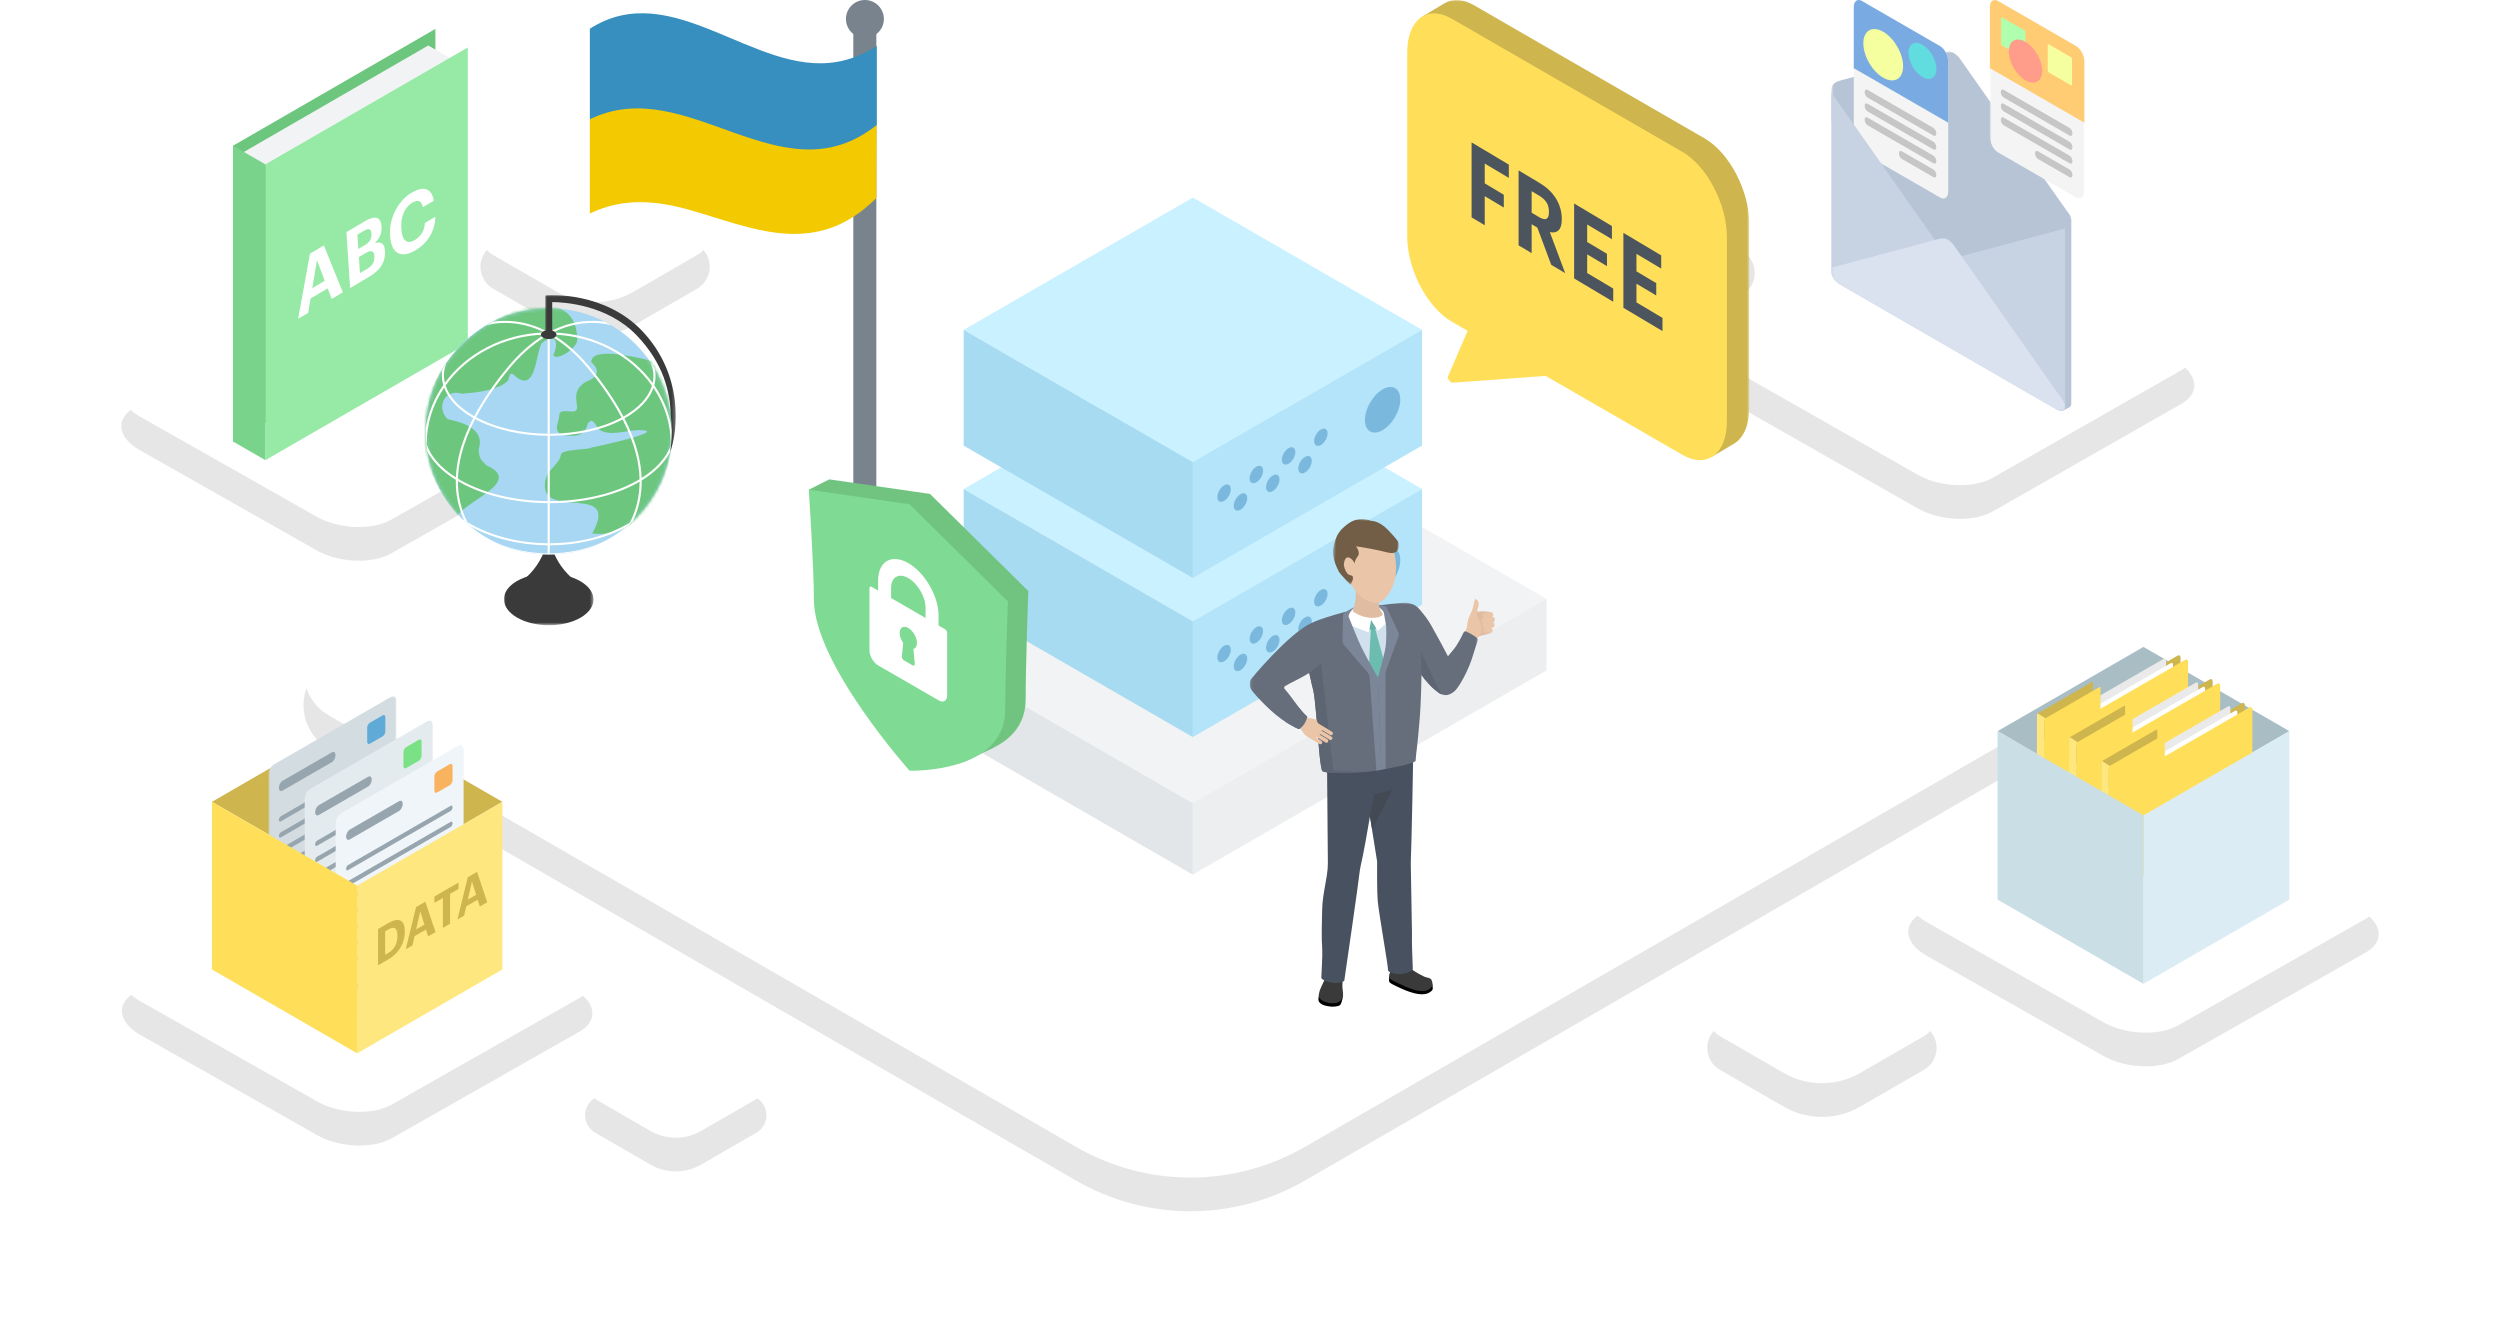 <svg xmlns="http://www.w3.org/2000/svg" xmlns:xlink="http://www.w3.org/1999/xlink" width="742" height="396" viewBox="0 0 742 396"><defs><path id="a" d="M283.393,340.405 L61.626,212.368 C54.411,208.203 51.94,198.977 56.105,191.763 C57.429,189.47 59.333,187.566 61.626,186.242 L283.388,58.208 C304.39,46.083 330.264,46.083 351.266,58.209 L573.032,186.246 C580.247,190.411 582.719,199.637 578.553,206.851 C577.23,209.144 575.325,211.048 573.032,212.372 L351.27,340.406 C330.269,352.531 304.394,352.531 283.393,340.405 Z"/><path id="c" d="M58.648,327.19 L58.197,326.943 L5.579,297.133 C-0.83,293.48 -1.626,288.012 3.7,284.776 L3.991,284.605 L59.785,252.915 C65.321,249.777 74.977,250.089 81.422,253.555 L81.866,253.802 L134.419,283.654 C140.828,287.307 141.604,292.775 136.358,295.971 L136.072,296.14 L80.278,327.83 C74.873,330.894 65.641,330.67 59.12,327.432 L58.648,327.19 Z"/><path id="e" d="M58.466,153.613 L58.015,153.366 L5.397,123.556 C-1.012,119.903 -1.808,114.435 3.518,111.199 L3.809,111.028 L59.603,79.338 C65.139,76.2 74.795,76.512 81.24,79.978 L81.684,80.225 L134.238,110.077 C140.647,113.73 141.422,119.198 136.177,122.394 L135.89,122.563 L80.096,154.253 C74.692,157.317 65.459,157.093 58.938,153.855 L58.466,153.613 Z"/><path id="g" d="M588.83,303.69 L588.378,303.443 L535.761,273.633 C529.351,269.98 528.555,264.512 533.881,261.276 L534.173,261.105 L589.966,229.415 C595.503,226.277 605.158,226.589 611.603,230.055 L612.048,230.302 L664.601,260.154 C671.01,263.807 671.785,269.275 666.54,272.471 L666.253,272.64 L610.46,304.33 C605.055,307.394 595.822,307.17 589.302,303.932 L588.83,303.69 Z"/><path id="i" d="M493.438,318.468 L474.495,307.531 C470.887,305.449 469.651,300.836 471.734,297.229 C472.396,296.082 473.348,295.13 474.495,294.468 L493.438,283.531 C500.438,279.49 509.063,279.49 516.064,283.532 L535.007,294.469 C538.615,296.551 539.85,301.164 537.768,304.771 C537.106,305.918 536.154,306.87 535.007,307.532 L516.064,318.469 C509.064,322.51 500.439,322.51 493.438,318.468 Z"/><path id="k" d="M157.07,335.67 L140.66,326.196 C137.791,324.539 136.807,320.87 138.464,318 C138.991,317.088 139.748,316.33 140.66,315.804 L157.069,306.33 C161.71,303.651 167.428,303.651 172.069,306.33 L188.478,315.804 C191.348,317.461 192.331,321.131 190.674,324 C190.148,324.913 189.39,325.67 188.478,326.197 L172.07,335.67 C167.429,338.349 161.711,338.349 157.07,335.67 Z"/><path id="m" d="M439.48,88.468 L420.536,77.531 C416.929,75.449 415.693,70.836 417.776,67.229 C418.438,66.082 419.39,65.13 420.536,64.468 L439.479,53.531 C446.48,49.49 455.105,49.49 462.105,53.532 L481.049,64.469 C484.656,66.551 485.892,71.164 483.809,74.771 C483.147,75.918 482.195,76.87 481.049,77.532 L462.106,88.469 C455.105,92.51 446.48,92.51 439.48,88.468 Z"/><path id="o" d="M129.324,86.637 L110.38,75.7 C106.773,73.617 105.537,69.004 107.62,65.397 C108.282,64.251 109.234,63.298 110.38,62.636 L129.323,51.7 C136.324,47.658 144.949,47.658 151.949,51.7 L170.893,62.637 C174.5,64.72 175.736,69.332 173.654,72.94 C172.992,74.086 172.04,75.038 170.893,75.7 L151.95,86.637 C144.95,90.679 136.325,90.679 129.324,86.637 Z"/><path id="q" d="M533.669,141.164 L533.215,140.914 L480.319,110.824 C473.876,107.137 473.076,101.617 478.43,98.351 L478.723,98.178 L534.811,66.19 C540.377,63.022 550.084,63.337 556.563,66.836 L557.01,67.086 L609.841,97.218 C616.284,100.906 617.063,106.425 611.79,109.651 L611.502,109.822 L555.413,141.81 C549.98,144.902 540.699,144.676 534.143,141.408 L533.669,141.164 Z"/><path id="u" d="M0,36.537 C0,56.714 16.358,73.072 36.535,73.072 L36.535,73.072 C56.714,73.072 73.072,56.714 73.072,36.537 L73.072,36.537 C73.072,16.358 56.714,0 36.535,0 L36.535,0 C16.358,0 0,16.358 0,36.537"/><path id="w" d="M0,36.537 C0,56.714 16.358,73.072 36.535,73.072 L36.535,73.072 C56.714,73.072 73.072,56.714 73.072,36.537 L73.072,36.537 C73.072,16.358 56.714,0 36.535,0 L36.535,0 C16.358,0 0,16.358 0,36.537"/><polygon id="s" points="0 0 26.581 0 26.581 15.346 0 15.346"/><polygon id="y" points="0 0 38.754 0 38.754 46.615 0 46.615"/><polygon id="A" points="0 0 71.233 0 71.233 51.364 0 51.364"/><polygon id="C" points="0 0 28.037 0 28.037 58.915 0 58.915"/><polygon id="E" points="0 0 69.415 0 69.415 51.363 0 51.363"/><polygon id="G" points="0 0 4.176 0 4.176 6.474 0 6.474"/><polygon id="I" points="0 0 66.927 0 66.927 51.589 0 51.589"/><polygon id="K" points="0 0 19.396 0 19.396 19.614 0 19.614"/><polygon id="M" points="0 0 97.188 0 97.188 135.652 0 135.652"/><polygon id="O" points="0 0 37.972 0 37.972 82.348 0 82.348"/><filter id="b" width="115.8%" height="130.2%" x="-7.9%" y="-12%" filterUnits="objectBoundingBox"><feOffset dy="10" in="SourceAlpha" result="shadowOffsetOuter1"/><feGaussianBlur in="shadowOffsetOuter1" result="shadowBlurOuter1" stdDeviation="18"/><feColorMatrix in="shadowBlurOuter1" values="0 0 0 0 0.216 0 0 0 0 0.561 0 0 0 0 0.749 0 0 0 0.3 0"/></filter><filter id="d" width="184.5%" height="248.9%" x="-42.3%" y="-61.8%" filterUnits="objectBoundingBox"><feOffset dy="10" in="SourceAlpha" result="shadowOffsetOuter1"/><feGaussianBlur in="shadowOffsetOuter1" result="shadowBlurOuter1" stdDeviation="18"/><feColorMatrix in="shadowBlurOuter1" values="0 0 0 0 0.216 0 0 0 0 0.561 0 0 0 0 0.749 0 0 0 0.3 0"/></filter><filter id="f" width="184.5%" height="248.9%" x="-42.3%" y="-61.8%" filterUnits="objectBoundingBox"><feOffset dy="10" in="SourceAlpha" result="shadowOffsetOuter1"/><feGaussianBlur in="shadowOffsetOuter1" result="shadowBlurOuter1" stdDeviation="18"/><feColorMatrix in="shadowBlurOuter1" values="0 0 0 0 0.216 0 0 0 0 0.561 0 0 0 0 0.749 0 0 0 0.3 0"/></filter><filter id="h" width="184.5%" height="248.9%" x="-42.3%" y="-61.8%" filterUnits="objectBoundingBox"><feOffset dy="10" in="SourceAlpha" result="shadowOffsetOuter1"/><feGaussianBlur in="shadowOffsetOuter1" result="shadowBlurOuter1" stdDeviation="18"/><feColorMatrix in="shadowBlurOuter1" values="0 0 0 0 0.216 0 0 0 0 0.561 0 0 0 0 0.749 0 0 0 0.3 0"/></filter><filter id="j" width="223.8%" height="331.2%" x="-61.9%" y="-94.8%" filterUnits="objectBoundingBox"><feOffset dy="10" in="SourceAlpha" result="shadowOffsetOuter1"/><feGaussianBlur in="shadowOffsetOuter1" result="shadowBlurOuter1" stdDeviation="18"/><feColorMatrix in="shadowBlurOuter1" values="0 0 0 0 0.216 0 0 0 0 0.561 0 0 0 0 0.749 0 0 0 0.3 0"/></filter><filter id="l" width="261.1%" height="398.3%" x="-80.5%" y="-122.8%" filterUnits="objectBoundingBox"><feOffset dy="10" in="SourceAlpha" result="shadowOffsetOuter1"/><feGaussianBlur in="shadowOffsetOuter1" result="shadowBlurOuter1" stdDeviation="18"/><feColorMatrix in="shadowBlurOuter1" values="0 0 0 0 0.216 0 0 0 0 0.561 0 0 0 0 0.749 0 0 0 0.3 0"/></filter><filter id="n" width="223.8%" height="331.2%" x="-61.9%" y="-94.8%" filterUnits="objectBoundingBox"><feOffset dy="10" in="SourceAlpha" result="shadowOffsetOuter1"/><feGaussianBlur in="shadowOffsetOuter1" result="shadowBlurOuter1" stdDeviation="18"/><feColorMatrix in="shadowBlurOuter1" values="0 0 0 0 0.216 0 0 0 0 0.561 0 0 0 0 0.749 0 0 0 0.3 0"/></filter><filter id="p" width="223.8%" height="331.2%" x="-61.9%" y="-94.8%" filterUnits="objectBoundingBox"><feOffset dy="10" in="SourceAlpha" result="shadowOffsetOuter1"/><feGaussianBlur in="shadowOffsetOuter1" result="shadowBlurOuter1" stdDeviation="18"/><feColorMatrix in="shadowBlurOuter1" values="0 0 0 0 0.216 0 0 0 0 0.561 0 0 0 0 0.749 0 0 0 0.3 0"/></filter><filter id="r" width="184.1%" height="247.5%" x="-42%" y="-61.2%" filterUnits="objectBoundingBox"><feOffset dy="10" in="SourceAlpha" result="shadowOffsetOuter1"/><feGaussianBlur in="shadowOffsetOuter1" result="shadowBlurOuter1" stdDeviation="18"/><feColorMatrix in="shadowBlurOuter1" values="0 0 0 0 0.216 0 0 0 0 0.561 0 0 0 0 0.749 0 0 0 0.3 0"/></filter></defs><g fill="none" fill-rule="evenodd" transform="translate(36)"><g opacity=".1"><use xlink:href="#a" fill="#000" filter="url(#b)"/><use xlink:href="#a" fill="#FFF"/></g><g opacity=".1"><use xlink:href="#c" fill="#000" filter="url(#d)"/><use xlink:href="#c" fill="#FFF"/></g><g opacity=".1"><use xlink:href="#e" fill="#000" filter="url(#f)"/><use xlink:href="#e" fill="#FFF"/></g><g opacity=".1"><use xlink:href="#g" fill="#000" filter="url(#h)"/><use xlink:href="#g" fill="#FFF"/></g><g opacity=".1"><use xlink:href="#i" fill="#000" filter="url(#j)"/><use xlink:href="#i" fill="#FFF"/></g><g opacity=".1"><use xlink:href="#k" fill="#000" filter="url(#l)"/><use xlink:href="#k" fill="#FFF"/></g><g opacity=".1"><use xlink:href="#m" fill="#000" filter="url(#n)"/><use xlink:href="#m" fill="#FFF"/></g><g opacity=".1"><use xlink:href="#o" fill="#000" filter="url(#p)"/><use xlink:href="#o" fill="#FFF"/></g><g opacity=".1"><use xlink:href="#q" fill="#000" filter="url(#r)"/><use xlink:href="#q" fill="#FFF"/></g><g transform="matrix(-1 0 0 1 230.576 0)"><path fill="#B0B6C1" d="M16.85,183.858 C12.996,186.047 6.746,186.047 2.891,183.858 C-0.963,181.668 -0.964,178.116 2.891,175.926 C6.746,173.736 12.996,173.736 16.85,175.926 C20.704,178.116 20.704,181.668 16.85,183.858"/><polygon fill="#B0B6C1" points="0 179.892 19.741 179.892 19.741 168.139 0 168.139"/><path fill="#C5CAD1" d="M16.85,172.104 C12.996,174.294 6.746,174.294 2.891,172.104 C-0.963,169.914 -0.964,166.362 2.891,164.173 C6.746,161.983 12.996,161.983 16.85,164.173 C20.704,166.362 20.704,169.914 16.85,172.104"/><polygon fill="#78838E" points="6.48 167.888 13.309 167.888 13.309 5.63 6.48 5.63"/><path fill="#78838E" d="M12.301 169.315C10.958 170.09 8.782 170.09 7.441 169.315 6.098 168.54 6.098 167.284 7.441 166.509 8.782 165.734 10.958 165.734 12.301 166.509 13.643 167.284 13.643 168.54 12.301 169.315M15.501 5.63C15.501 8.74 12.98 11.26 9.871 11.26 6.761 11.26 4.24 8.74 4.24 5.63 4.24 2.52 6.761 0 9.871 0 12.98 0 15.501 2.52 15.501 5.63"/><path fill="#F3C901" d="M91.509,35.416 C63.426,19.443 34.764,60.268 6.385,36.441 C6.414,41.48 6.444,53.731 6.473,58.778 C24.714,76.993 43.546,67.448 62.167,62.229 C72.015,59.483 81.844,58.653 91.509,63.389 L91.509,35.416 Z"/><path fill="#378FBF" d="M91.509,26.907 C91.509,20.779 91.509,14.653 91.509,8.525 C67.129,-7.104 42.706,22.561 18.292,18.381 C14.307,17.731 10.328,16.205 6.35,13.632 C6.35,18.615 6.35,32.106 6.35,37.087 C34.552,59.657 62.708,21.217 91.509,35.416"/></g><g transform="translate(33.153 8.57)"><polygon fill="#6DC67E" points="60.073 0 0 34.684 0 122.481 60.073 87.798"/><polygon fill="#F2F3F4" points="57.96 4.933 66.796 10.002 11.616 41.86 2.78 36.791"/><polygon fill="#96EAA6" points="9.62 40.203 9.62 128 69.693 93.317 69.693 5.519"/><path fill="#FFF" fill-rule="nonzero" d="M22.846,66.72 L26.974,64.279 L32.603,78.198 L29.296,80.152 L28.095,77.027 L23.028,80.023 L22.311,84.282 L19.337,86.04 L22.846,66.72 Z M23.537,76.948 L27.235,74.762 L24.925,68.674 L23.537,76.948 Z M33.666,60.323 L39.164,57.073 C40.703,56.163 41.884,55.842 42.708,56.111 C43.532,56.38 43.991,57.226 44.084,58.65 L44.09,58.743 C44.148,59.626 44.015,60.48 43.69,61.308 C43.364,62.135 42.819,62.912 42.054,63.638 C42.981,63.315 43.704,63.33 44.221,63.683 C44.739,64.036 45.035,64.77 45.108,65.884 L45.114,65.977 C45.215,67.51 44.88,68.91 44.109,70.177 C43.339,71.445 42.138,72.561 40.508,73.525 L34.755,76.925 L33.666,60.323 Z M39.848,71.213 C40.631,70.75 41.191,70.21 41.53,69.592 C41.869,68.973 42.013,68.285 41.964,67.526 L41.958,67.433 C41.907,66.659 41.679,66.191 41.276,66.027 C40.872,65.864 40.24,66.037 39.379,66.546 L37.364,67.737 L37.676,72.497 L39.848,71.213 Z M39.103,64.2 C39.873,63.745 40.409,63.251 40.713,62.718 C41.017,62.184 41.144,61.546 41.095,60.803 L41.089,60.71 C41.044,60.014 40.837,59.605 40.47,59.484 C40.103,59.364 39.548,59.523 38.805,59.963 L36.926,61.073 L37.205,65.322 L39.103,64.2 Z M54.201,65.695 C53.053,66.373 52.029,66.77 51.129,66.884 C50.228,66.998 49.46,66.857 48.825,66.461 C48.177,66.088 47.669,65.472 47.301,64.612 C46.933,63.752 46.706,62.68 46.622,61.395 L46.61,61.21 C46.528,59.956 46.628,58.702 46.912,57.449 C47.195,56.196 47.626,55.013 48.203,53.9 C48.768,52.794 49.46,51.786 50.281,50.874 C51.102,49.963 52.008,49.214 53,48.628 C53.834,48.135 54.622,47.798 55.362,47.617 C56.102,47.437 56.763,47.433 57.343,47.604 C57.91,47.783 58.392,48.15 58.787,48.704 C59.182,49.258 59.453,50.023 59.598,50.999 L56.35,52.919 C56.167,51.982 55.82,51.395 55.31,51.158 C54.8,50.921 54.101,51.064 53.214,51.589 C52.105,52.244 51.256,53.245 50.667,54.59 C50.078,55.935 49.84,57.475 49.954,59.208 L49.966,59.394 C50.08,61.128 50.484,62.28 51.179,62.85 C51.874,63.42 52.801,63.362 53.962,62.676 C54.836,62.159 55.54,61.47 56.072,60.609 C56.605,59.747 56.902,58.743 56.962,57.598 L60.073,55.759 C60.049,56.835 59.893,57.864 59.605,58.846 C59.317,59.828 58.916,60.736 58.402,61.571 C57.889,62.421 57.275,63.194 56.562,63.889 C55.849,64.584 55.062,65.186 54.201,65.695 Z"/><polygon fill="#7AD38B" points="0 122.481 9.62 128 9.62 40.203 0 34.684"/></g><g transform="translate(90.32 87.57)"><g transform="translate(0 3.926)"><g transform="translate(23.246 78.728)"><mask id="t" fill="#fff"><use xlink:href="#s"/></mask><path fill="#3A3A3A" d="M22.717,13.115 C17.543,16.102 9.128,16.087 3.923,13.081 C-1.284,10.076 -1.312,5.216 3.863,2.231 C9.037,-0.756 17.453,-0.741 22.659,2.263 C27.866,5.27 27.892,10.128 22.717,13.115" mask="url(#t)"/></g><path fill="#3A3A3A" d="M36.536,65.621 C35.906,77.906 26.004,82.62 26.004,82.62 L36.536,82.62 L47.068,82.62 C47.068,82.62 37.166,77.906 36.536,65.621"/><path fill="#A7D7F2" d="M73.072,36.535 C73.072,56.712 56.714,73.07 36.537,73.07 C16.358,73.07 0,56.712 0,36.535 C0,16.358 16.358,0 36.537,0 C56.714,0 73.072,16.358 73.072,36.535"/></g><g transform="translate(.001 3.925)"><mask id="v" fill="#fff"><use xlink:href="#u"/></mask><path fill="#6DC67E" d="M67.463,15.686 C66.015,15.463 49.111,10.68 49.171,15.964 C50.832,17.521 51.935,19.343 49.051,21.164 C40.509,24.504 48.075,31.091 43.042,30.636 C41.928,30.636 39.885,30.061 39.7,31.601 C39.569,34.218 37.616,36.272 40.627,37.561 C44.859,38.277 47.221,37.868 48.15,34.165 C49.892,31.87 50.599,35.603 51.772,36.141 C54.64,38.075 60.165,36.148 63.471,36.143 C72.912,36.33 49.417,41.363 49.264,41.313 C48.836,42.04 40.16,41.741 40.165,43.449 C39.765,46.428 35.539,48.028 35.429,51.991 C34.341,62.94 57.967,51.572 49.449,66.848 C72.646,69.34 79.885,29.997 67.463,15.686" mask="url(#v)"/><mask id="x" fill="#fff"><use xlink:href="#w"/></mask><path fill="#6DC67E" d="M9.632,61.548 C11.711,57.173 29.299,51.453 17.924,46.564 C17.172,45.338 15.84,45.338 15.752,41.85 C17.961,35.108 9.137,33.523 6.52,32.897 C3.268,29.901 5.171,23.697 10.857,25.359 C15,24.998 21.458,24.426 24.428,21.494 C25.088,19.987 24.71,19.045 26.03,19.61 C33.015,26.415 32.603,12.53 34.607,10.184 C39.31,6.887 39.306,11.031 37.904,13.92 C38.983,15.935 45.715,11.33 44.973,9.003 C44.687,-19.484 -27.127,18.363 9.632,61.548" mask="url(#x)"/></g><path fill="#FFF" d="M72.752,44.599 C71.47,48.18 68.513,51.533 64.121,54.294 C64.039,51.98 63.693,49.597 63.084,47.154 C62.237,43.756 60.876,40.24 59.013,36.622 C63.457,34.125 66.412,31.007 67.631,27.555 C70.885,32.426 72.758,38.119 72.758,44.199 C72.758,44.332 72.754,44.466 72.752,44.599 L72.752,44.599 Z M60.611,67.574 C53.757,71.615 45.318,73.645 36.851,73.671 L36.851,61.782 C46.381,61.77 55.884,59.72 63.117,55.625 C63.25,55.55 63.377,55.475 63.508,55.399 C63.502,59.729 62.534,63.8 60.611,67.574 L60.611,67.574 Z M36.851,41.786 C44.658,41.769 52.435,40.145 58.458,36.919 C60.295,40.491 61.639,43.958 62.474,47.304 C63.104,49.834 63.444,52.292 63.5,54.675 C63.272,54.81 63.041,54.946 62.807,55.077 C55.658,59.124 46.271,61.15 36.851,61.161 L36.851,41.786 Z M36.851,11.942 C41.531,14.598 45.275,18.271 47.961,21.486 C52.235,26.6 55.643,31.57 58.168,36.36 C52.226,39.547 44.555,41.149 36.851,41.164 L36.851,11.942 Z M67.184,26.904 C66.123,30.379 63.211,33.536 58.723,36.063 C56.177,31.235 52.744,26.226 48.445,21.082 C44.806,16.729 41.159,13.755 37.75,11.735 C50.136,12.103 60.964,18.073 67.184,26.904 L67.184,26.904 Z M36.221,41.16 C28.558,41.089 20.919,39.452 14.983,36.252 C17.502,31.495 20.891,26.559 25.132,21.486 C27.814,18.277 31.55,14.611 36.221,11.952 L36.221,41.16 Z M36.221,61.155 C26.883,61.077 17.562,59.023 10.431,54.984 C10.147,54.823 9.871,54.662 9.598,54.496 C9.667,52.169 10.005,49.771 10.62,47.304 C11.465,43.924 12.826,40.418 14.691,36.809 C20.711,40.053 28.453,41.711 36.221,41.779 L36.221,61.155 Z M36.221,73.669 C27.75,73.596 19.291,71.514 12.409,67.426 C10.508,63.643 9.568,59.561 9.588,55.221 C9.764,55.326 9.94,55.43 10.121,55.533 C17.338,59.619 26.769,61.699 36.221,61.776 L36.221,73.669 Z M0.318,44.386 C0.318,44.324 0.316,44.261 0.316,44.199 C0.316,38.087 2.207,32.366 5.493,27.48 C6.751,30.906 9.712,34.009 14.138,36.51 C12.248,40.166 10.865,43.721 10.009,47.154 C9.415,49.535 9.074,51.857 8.981,54.115 C4.551,51.313 1.598,47.963 0.318,44.386 L0.318,44.386 Z M35.348,11.733 C30.864,14.402 27.264,17.955 24.648,21.082 C20.384,26.187 16.971,31.157 14.431,35.951 C9.964,33.424 7.041,30.284 5.936,26.839 C12.164,18.036 22.982,12.094 35.348,11.733 L35.348,11.733 Z M73.063,39.818 C72.367,35.091 70.554,30.676 67.872,26.792 C67.891,26.723 67.915,26.654 67.932,26.583 C68.323,25.05 68.354,23.49 68.044,21.957 C67.622,21.241 67.177,20.54 66.71,19.856 C67.618,21.899 67.852,24.03 67.392,26.116 C61.026,17.374 50.185,11.488 37.815,11.107 C40.477,9.791 43.408,8.823 46.6,8.445 C50.422,7.993 53.439,8.539 55.063,8.967 C54.443,8.602 53.811,8.251 53.168,7.922 C51.469,7.655 49.217,7.505 46.563,7.815 C43.004,8.232 39.759,9.363 36.851,10.892 L36.851,3.93 L36.851,3.926 L36.221,3.926 L36.221,3.93 L36.221,10.883 C32.548,8.965 29.208,8.129 26.53,7.815 C23.861,7.503 21.599,7.658 19.895,7.926 C19.25,8.258 18.616,8.61 17.994,8.978 C19.603,8.548 22.618,7.993 26.457,8.44 C29.662,8.815 32.608,9.785 35.277,11.107 C22.924,11.481 12.093,17.344 5.719,26.065 C5.254,24.114 5.394,22.121 6.129,20.202 C5.725,20.809 5.336,21.43 4.968,22.062 C4.718,23.512 4.779,24.983 5.157,26.433 C5.183,26.531 5.217,26.63 5.245,26.727 C2.54,30.626 0.71,35.065 0.009,39.818 C0.004,40.033 0,40.246 0,40.461 C0,41.633 0.058,42.792 0.166,43.934 C0.215,44.457 0.275,44.975 0.346,45.489 C0.385,45.769 0.426,46.046 0.471,46.324 C2.082,49.459 4.953,52.369 8.96,54.842 C8.886,59.081 9.708,63.088 11.42,66.819 C11.235,66.703 11.052,66.583 10.871,66.462 C11.097,66.686 11.33,66.907 11.562,67.125 C11.925,67.464 12.293,67.8 12.669,68.125 C12.88,68.305 13.093,68.486 13.308,68.665 C20.05,72.344 28.13,74.22 36.221,74.291 L36.221,76.678 C30.799,76.637 25.657,75.523 21.048,73.559 C25.75,75.764 30.999,76.998 36.537,76.998 C42.073,76.998 47.323,75.764 52.026,73.559 C47.415,75.523 42.273,76.637 36.851,76.678 L36.851,74.293 C44.791,74.269 52.708,72.503 59.351,68.998 C59.71,68.71 60.065,68.417 60.411,68.118 C60.798,67.783 61.177,67.441 61.549,67.09 C61.644,67 61.738,66.912 61.833,66.821 C61.758,66.871 61.682,66.918 61.607,66.966 C63.338,63.245 64.186,59.251 64.136,55.023 C68.076,52.608 70.934,49.726 72.554,46.614 C72.616,46.242 72.674,45.868 72.726,45.489 C72.784,45.066 72.838,44.64 72.883,44.212 C73.008,42.977 73.072,41.728 73.072,40.461 C73.072,40.246 73.068,40.033 73.063,39.818 L73.063,39.818 Z"/><g transform="translate(35.495)"><mask id="z" fill="#fff"><use xlink:href="#y"/></mask><path fill="#3A3A3A" d="M37.387,44.211 C37.344,44.641 37.29,45.067 37.23,45.49 C37.178,45.867 37.122,46.241 37.058,46.615 C39.425,40.462 41.251,23.522 28.526,10.394 C17.663,-0.806 1.662,-0.017 0.981,0.026 L0,0.084 L0,3.968 L0,11.493 L2.082,11.493 L2.082,3.968 L2.082,2.091 C5.673,2.114 18.328,2.869 27.029,11.842 C35.318,20.388 37.118,29.223 37.245,35.516 C37.408,36.793 37.509,38.348 37.537,39.664 C37.544,39.718 37.561,39.768 37.569,39.819 C37.572,40.032 37.576,40.247 37.576,40.462 C37.576,41.725 37.511,42.974 37.387,44.204 C37.387,44.206 37.387,44.209 37.387,44.211" mask="url(#z)"/></g><path fill="#3A3A3A" d="M38.167,12.675 C37.273,13.192 35.817,13.189 34.916,12.669 C34.014,12.148 34.01,11.31 34.905,10.791 C35.799,10.275 37.255,10.277 38.157,10.798 C39.058,11.318 39.062,12.159 38.167,12.675"/></g><g transform="translate(556.88 192)"><polygon fill="#A9BEC4" points="43.301 0 .001 24.999 43.302 50.001 86.603 25"/><g transform="translate(0 2.476)"><path fill="#CEB54D" d="M53.469,31.961 L12.532,55.596 C12.066,55.865 11.69,55.58 11.69,54.96 L11.69,25.345 C11.69,24.725 12.066,24.005 12.532,23.736 L53.469,0.101 C53.934,-0.167 54.311,0.118 54.311,0.738 L54.311,30.352 C54.311,30.972 53.934,31.692 53.469,31.961"/><path fill="#CEB54D" d="M27.994,20.404 L12.018,29.627 C11.837,29.732 11.69,29.621 11.69,29.378 L11.69,17.822 C11.69,17.58 11.837,17.299 12.018,17.194 L27.994,7.971 C28.175,7.866 28.323,7.977 28.323,8.219 L28.323,19.776 C28.323,20.018 28.175,20.299 27.994,20.404"/><path fill="#FFE780" d="M14.238,18.734 L11.933,17.259 C11.933,17.259 11.813,17.361 11.74,17.561 C11.639,17.84 11.683,18.551 11.691,18.552 L11.69,48.166 C11.69,48.166 11.678,48.456 11.785,48.645 C11.808,48.683 11.939,48.884 12.08,48.888 C12.472,48.895 13.913,48.948 13.913,48.948 L13.913,19.806 L14.238,18.734 Z"/><path fill="#FFE780" d="M14.238,25.523 L12.221,23.991 C12.221,23.991 11.934,24.184 11.76,24.853 C11.687,25.135 11.69,25.341 11.69,25.341 L11.69,54.955 C11.69,54.955 11.678,55.245 11.785,55.434 C11.808,55.472 11.955,55.612 12.08,55.677 C12.45,55.866 14.238,56.911 14.238,56.911 L13.913,26.595 L14.238,25.523 Z"/><path fill="#EAEAEA" d="M49.323,26.896 L16.113,46.07 C15.736,46.288 15.43,46.057 15.43,45.554 L15.43,21.53 C15.43,21.026 15.736,20.442 16.113,20.225 L49.323,1.051 C49.7,0.833 50.006,1.064 50.006,1.567 L50.006,25.591 C50.006,26.095 49.7,26.679 49.323,26.896"/><path fill="#FFF" d="M51.4,28.192 L18.191,47.366 C17.813,47.584 17.508,47.353 17.508,46.85 L17.508,22.826 C17.508,22.322 17.813,21.738 18.191,21.521 L51.4,2.347 C51.778,2.13 52.083,2.36 52.083,2.864 L52.083,26.888 C52.083,27.391 51.778,27.975 51.4,28.192"/><path fill="#FFDF5A" d="M55.693,33.214 L14.755,56.85 C14.29,57.118 13.913,56.833 13.913,56.214 L13.913,26.599 C13.913,25.978 14.29,25.259 14.755,24.99 L55.693,1.355 C56.157,1.086 56.534,1.371 56.534,1.991 L56.534,31.606 C56.534,32.226 56.157,32.946 55.693,33.214"/><path fill="#FFDF5A" d="M30.217,21.899 L14.241,31.123 C14.06,31.228 13.913,31.116 13.913,30.874 L13.913,19.318 C13.913,19.075 14.06,18.795 14.241,18.69 L30.217,9.466 C30.399,9.362 30.546,9.473 30.546,9.715 L30.546,21.272 C30.546,21.514 30.399,21.795 30.217,21.899"/><path fill="#CEB54D" d="M62.995,39.028 L22.057,62.663 C21.592,62.931 21.215,62.646 21.215,62.027 L21.215,32.412 C21.215,31.792 21.592,31.072 22.057,30.803 L62.995,7.168 C63.459,6.899 63.837,7.184 63.837,7.805 L63.837,37.419 C63.837,38.039 63.459,38.759 62.995,39.028"/><path fill="#CEB54D" d="M37.519,27.47 L21.543,36.694 C21.362,36.799 21.216,36.688 21.216,36.445 L21.216,24.889 C21.216,24.647 21.362,24.366 21.543,24.261 L37.519,15.037 C37.701,14.933 37.848,15.044 37.848,15.286 L37.848,26.843 C37.848,27.085 37.701,27.366 37.519,27.47"/><path fill="#FFE780" d="M23.763,25.801 L21.458,24.326 C21.458,24.326 21.338,24.427 21.266,24.628 C21.164,24.907 21.209,25.618 21.216,25.619 L21.215,55.233 C21.215,55.233 21.203,55.523 21.311,55.711 C21.333,55.75 21.465,55.951 21.605,55.954 C21.998,55.962 23.439,56.014 23.439,56.014 L23.439,26.872 L23.763,25.801 Z"/><path fill="#FFE780" d="M23.763,32.59 L21.747,31.058 C21.747,31.058 21.459,31.251 21.285,31.92 C21.212,32.202 21.215,32.408 21.215,32.408 L21.215,62.022 C21.215,62.022 21.203,62.312 21.311,62.501 C21.333,62.539 21.481,62.679 21.605,62.744 C21.976,62.933 23.763,63.978 23.763,63.978 L23.439,33.662 L23.763,32.59 Z"/><path fill="#EAEAEA" d="M58.848,33.963 L25.638,53.137 C25.261,53.354 24.955,53.124 24.955,52.62 L24.955,28.596 C24.955,28.093 25.261,27.509 25.638,27.292 L58.848,8.118 C59.225,7.9 59.531,8.131 59.531,8.634 L59.531,32.658 C59.531,33.162 59.225,33.746 58.848,33.963"/><path fill="#FFF" d="M60.926,35.259 L27.716,54.433 C27.339,54.651 27.033,54.42 27.033,53.917 L27.033,29.893 C27.033,29.389 27.339,28.805 27.716,28.588 L60.926,9.414 C61.303,9.196 61.609,9.427 61.609,9.93 L61.609,33.955 C61.609,34.458 61.303,35.042 60.926,35.259"/><path fill="#FFDF5A" d="M65.218,40.281 L24.28,63.917 C23.815,64.185 23.439,63.9 23.439,63.281 L23.439,33.666 C23.439,33.045 23.815,32.325 24.28,32.057 L65.218,8.422 C65.683,8.153 66.06,8.438 66.06,9.058 L66.06,38.672 C66.06,39.293 65.683,40.013 65.218,40.281"/><path fill="#FFDF5A" d="M39.743,28.966 L23.767,38.19 C23.586,38.294 23.439,38.183 23.439,37.941 L23.439,26.385 C23.439,26.142 23.586,25.861 23.767,25.757 L39.743,16.533 C39.924,16.429 40.071,16.54 40.071,16.782 L40.071,28.338 C40.071,28.581 39.924,28.862 39.743,28.966"/><path fill="#CEB54D" d="M72.556,46.095 L31.618,69.73 C31.153,69.998 30.776,69.713 30.776,69.094 L30.776,39.479 C30.776,38.859 31.153,38.139 31.618,37.87 L72.556,14.235 C73.02,13.966 73.398,14.251 73.398,14.872 L73.398,44.486 C73.398,45.106 73.02,45.826 72.556,46.095"/><path fill="#CEB54D" d="M47.08,34.537 L31.104,43.761 C30.923,43.866 30.777,43.754 30.777,43.512 L30.777,31.956 C30.777,31.713 30.923,31.433 31.104,31.328 L47.08,22.104 C47.262,22 47.409,22.111 47.409,22.353 L47.409,33.91 C47.409,34.152 47.262,34.433 47.08,34.537"/><path fill="#FFE780" d="M33.324,32.867 L31.019,31.393 C31.019,31.393 30.899,31.494 30.827,31.694 C30.725,31.974 30.77,32.685 30.777,32.685 L30.776,62.3 C30.776,62.3 30.764,62.59 30.872,62.778 C30.894,62.817 31.026,63.018 31.166,63.021 C31.559,63.029 33,63.081 33,63.081 L33,33.939 L33.324,32.867 Z"/><path fill="#FFE780" d="M33.324,39.657 L31.308,38.125 C31.308,38.125 31.02,38.318 30.846,38.987 C30.773,39.269 30.776,39.475 30.776,39.475 L30.776,69.089 C30.776,69.089 30.764,69.379 30.872,69.567 C30.894,69.606 31.042,69.746 31.166,69.81 C31.537,70 33.324,71.044 33.324,71.044 L33,40.728 L33.324,39.657 Z"/><path fill="#EAEAEA" d="M68.409,41.03 L35.199,60.204 C34.822,60.421 34.516,60.191 34.516,59.687 L34.516,35.663 C34.516,35.16 34.822,34.576 35.199,34.358 L68.409,15.185 C68.787,14.967 69.092,15.198 69.092,15.701 L69.092,39.725 C69.092,40.228 68.787,40.813 68.409,41.03"/><path fill="#FFF" d="M70.487,42.326 L37.277,61.5 C36.9,61.718 36.594,61.487 36.594,60.984 L36.594,36.959 C36.594,36.456 36.9,35.872 37.277,35.655 L70.487,16.481 C70.864,16.263 71.17,16.494 71.17,16.997 L71.17,41.021 C71.17,41.524 70.864,42.109 70.487,42.326"/><path fill="#FFDF5A" d="M74.779,47.348 L33.842,70.983 C33.376,71.252 33,70.967 33,70.347 L33,40.732 C33,40.112 33.376,39.392 33.842,39.124 L74.779,15.488 C75.244,15.22 75.621,15.505 75.621,16.125 L75.621,45.739 C75.621,46.36 75.244,47.08 74.779,47.348"/><path fill="#FFDF5A" d="M49.304,36.033 L33.328,45.257 C33.147,45.361 33,45.25 33,45.008 L33,33.451 C33,33.209 33.147,32.928 33.328,32.824 L49.304,23.6 C49.485,23.495 49.632,23.607 49.632,23.849 L49.632,35.405 C49.632,35.648 49.485,35.928 49.304,36.033"/><polygon fill="#DCECF4" points="86.604 72.524 43.302 97.524 43.302 47.525 86.604 22.524"/><polygon fill="#CADEE5" points="43.302 97.524 0 72.524 0 22.524 43.302 47.524"/></g></g><g transform="matrix(-1 0 0 1 582.637 0)"><g transform="translate(3.88 15.296)"><mask id="B" fill="#fff"><use xlink:href="#A"/></mask><path fill="#B6C4D6" d="M70.093,9.272 C69.643,8.982 69.153,8.764 68.637,8.625 L36.648,0.045 C35.665,-0.219 34.057,0.71 33.074,2.108 L0.613,48.298 C0.214,48.866 0,49.544 0,50.237 C0,51.413 1.136,51.718 2.527,50.916 L60.897,17.712 L65.05,16.257 L71.233,21.12 L71.233,11.368 C71.233,10.521 70.804,9.732 70.093,9.272 Z" mask="url(#B)"/></g><path fill="#B6C4D6" d="M73.295,25.339 C73.295,25.265 73.291,25.195 73.283,25.129 C73.247,24.862 73.146,24.651 72.989,24.499 C72.95,24.461 72.907,24.427 72.862,24.396 C72.407,24.09 71.637,24.159 70.769,24.661 L6.406,61.82 C6.146,61.971 5.894,62.149 5.657,62.349 C5.577,62.416 5.499,62.486 5.423,62.558 C5.308,62.665 5.201,62.778 5.096,62.892 C4.993,63.004 4.894,63.118 4.802,63.236 C4.702,63.363 4.61,63.494 4.524,63.626 C4.327,63.927 4.168,64.234 4.057,64.534 C3.974,64.76 3.917,64.98 3.893,65.191 C3.884,65.267 3.879,65.343 3.879,65.416 L3.879,118.772 L3.879,119.839 C3.879,121.014 5.017,121.32 6.406,120.517 L70.769,83.358 C72.158,82.556 73.295,80.938 73.295,79.762 L73.295,78.435 L73.295,26.405 L73.295,25.339 Z"/><polygon fill="#B6C4D6" points="4.368 120.815 6.206 121.866 6.027 120.324"/><g transform="translate(0 .004)"><mask id="D" fill="#fff"><use xlink:href="#C"/></mask><path fill="#F4F4F4" d="M25.622,45.227 L2.414,58.625 C1.081,59.395 -0,58.578 -0,56.8 L-0,18.301 C-0,16.524 1.081,14.459 2.414,13.689 L25.622,0.29 C26.956,-0.48 28.037,0.337 28.037,2.115 L28.037,40.614 C28.037,42.391 26.956,44.456 25.622,45.227" mask="url(#D)"/></g><path fill="#FFCC73" d="M28.036,20.233 L0,36.419 L0,18.306 C0,16.528 1.08,14.463 2.414,13.693 L25.622,0.294 C26.955,-0.476 28.036,0.342 28.036,2.119 L28.036,20.233 Z"/><path fill="#C6C6C6" d="M23.952 28.944 4.383 40.242C3.914 40.513 3.531 40.223 3.531 39.598L3.531 39.598C3.531 38.974 3.914 38.241 4.383 37.97L23.952 26.672C24.421 26.401 24.804 26.692 24.804 27.316 24.804 27.94 24.421 28.673 23.952 28.944M23.952 33.061 4.383 44.36C3.914 44.63 3.531 44.341 3.531 43.716L3.531 43.716C3.531 43.091 3.914 42.359 4.383 42.088L23.952 30.79C24.421 30.519 24.804 30.809 24.804 31.434 24.804 32.058 24.421 32.791 23.952 33.061M23.952 37.179 4.383 48.477C3.914 48.748 3.531 48.458 3.531 47.833 3.531 47.209 3.914 46.476 4.383 46.205L23.952 34.907C24.421 34.636 24.804 34.927 24.804 35.551 24.804 36.176 24.421 36.908 23.952 37.179M13.785 47.167 4.382 52.595C3.915 52.865 3.531 52.576 3.531 51.951 3.531 51.326 3.915 50.594 4.382 50.323L13.785 44.895C14.254 44.624 14.637 44.914 14.637 45.539 14.637 46.163 14.254 46.896 13.785 47.167"/><path fill="#F6FF9F" d="M10.516,21.524 L3.992,25.291 C3.802,25.4 3.648,25.283 3.648,25.03 L3.648,17.621 C3.648,17.367 3.802,17.071 3.992,16.961 L10.516,13.194 C10.707,13.085 10.861,13.202 10.861,13.455 L10.861,20.865 C10.861,21.118 10.707,21.415 10.516,21.524"/><path fill="#B0FFAE" d="M24.343,13.541 L17.819,17.308 C17.629,17.417 17.474,17.3 17.474,17.047 L17.474,9.638 C17.474,9.385 17.629,9.088 17.819,8.978 L24.343,5.211 C24.533,5.102 24.688,5.219 24.688,5.472 L24.688,12.883 C24.688,13.136 24.533,13.432 24.343,13.541"/><path fill="#FF9D8A" d="M22.434,15.267 C22.434,18.43 20.213,22.276 17.473,23.857 C14.735,25.439 12.514,24.158 12.514,20.995 C12.514,17.832 14.735,13.985 17.473,12.404 C20.213,10.822 22.434,12.104 22.434,15.267"/><path fill="#F4F4F4" d="M66.027,45.227 L42.82,58.625 C41.486,59.395 40.405,58.578 40.405,56.8 L40.405,18.301 C40.405,16.524 41.486,14.459 42.82,13.689 L66.027,0.29 C67.361,-0.48 68.442,0.337 68.442,2.115 L68.442,40.614 C68.442,42.391 67.361,44.456 66.027,45.227"/><path fill="#79ABE2" d="M68.442,20.229 L40.406,36.415 L40.406,18.301 C40.406,16.524 41.486,14.459 42.819,13.689 L66.027,0.29 C67.36,-0.48 68.442,0.337 68.442,2.115 L68.442,20.229 Z"/><path fill="#C6C6C6" d="M64.358 28.939 44.788 40.238C44.32 40.508 43.937 40.219 43.937 39.594 43.937 38.969 44.32 38.237 44.788 37.966L64.358 26.668C64.826 26.397 65.209 26.687 65.209 27.312 65.209 27.936 64.826 28.669 64.358 28.939M64.358 33.057 44.788 44.355C44.32 44.626 43.937 44.337 43.937 43.711 43.937 43.087 44.32 42.354 44.788 42.083L64.358 30.785C64.826 30.514 65.209 30.805 65.209 31.429L65.209 31.429C65.209 32.054 64.826 32.786 64.358 33.057M64.358 37.175 44.788 48.473C44.32 48.744 43.937 48.454 43.937 47.829 43.937 47.204 44.32 46.472 44.788 46.201L64.358 34.903C64.826 34.632 65.209 34.922 65.209 35.547 65.209 36.171 64.826 36.904 64.358 37.175M54.19 47.162 44.788 52.59C44.32 52.861 43.936 52.572 43.936 51.946L43.936 51.946C43.936 51.322 44.32 50.589 44.788 50.318L54.19 44.89C54.659 44.62 55.042 44.91 55.042 45.535L55.042 45.535C55.042 46.159 54.659 46.892 54.19 47.162"/><path fill="#61DDE0" d="M52.196,15.681 C52.196,18.321 50.342,21.531 48.056,22.851 C45.769,24.172 43.916,23.101 43.916,20.461 C43.916,17.821 45.769,14.611 48.056,13.291 C50.342,11.971 52.196,13.041 52.196,15.681"/><path fill="#F6FF9F" d="M65.601,12.837 C65.601,16.601 62.958,21.178 59.698,23.06 C56.438,24.942 53.796,23.416 53.796,19.653 C53.796,15.889 56.438,11.312 59.698,9.43 C62.958,7.548 65.601,9.073 65.601,12.837"/><path fill="#C7D2E2" d="M38.465,76.566 L5.698,67.777 L5.698,120.874 C5.698,122.05 6.834,122.354 8.225,121.552 L72.586,84.392 C73.976,83.591 75.113,81.972 75.113,80.797 L75.113,27.44 L42.039,74.503 C41.056,75.902 39.448,76.83 38.465,76.566"/><g transform="translate(5.698 70.637)"><mask id="F" fill="#fff"><use xlink:href="#E"/></mask><path fill="#DAE2EF" d="M2.527,50.915 L66.888,13.756 C68.279,12.953 69.416,11.335 69.416,10.159 L69.416,8.834 L36.648,0.045 C35.665,-0.219 34.057,0.71 33.074,2.108 L0,49.171 L0,50.237 C0,51.412 1.137,51.717 2.527,50.915" mask="url(#F)"/></g></g><g transform="translate(204.05 58.627)"><polygon fill="#F2F3F4" points="9.002 119.144 114.01 179.771 219.016 119.147 114.007 58.518"/><polygon fill="#E3E6E8" points="9 140.373 114.008 201 114.008 179.772 42.786 138.652 9 119.145"/><polygon fill="#EDEEEF" points="113.96 179.734 113.96 200.962 218.968 140.335 218.968 119.107"/><polygon fill="#CAF1FF" points="114.01 125.812 45.966 86.527 114.008 47.242 182.052 86.529"/><polygon fill="#A7DBF2" points="114.009 160.167 45.965 120.883 45.965 86.527 114.009 125.813"/><polygon fill="#B4E4F9" points="182.021 120.858 113.978 160.143 113.978 125.789 182.021 86.504"/><polygon fill="#CAF1FF" points="114.007 0 45.967 39.283 114.01 78.568 182.053 39.285"/><polygon fill="#A7DBF2" points="114.009 112.924 45.965 73.639 45.965 39.284 114.009 78.57"/><polygon fill="#B4E4F9" points="182.021 73.615 113.978 112.899 113.978 78.545 182.021 39.26"/><g transform="translate(0 56.226)"><path fill="#7AB9DD" d="M149.978 16.083C149.978 17.359 150.873 17.877 151.98 17.238 153.086 16.6 153.981 15.048 153.981 13.771 153.981 12.495 153.086 11.977 151.98 12.616 150.873 13.254 149.978 14.806 149.978 16.083M145.277 24.223C145.277 25.5 146.173 26.018 147.28 25.379 148.386 24.741 149.281 23.188 149.281 21.912 149.281 20.635 148.386 20.118 147.28 20.757 146.173 21.394 145.277 22.947 145.277 24.223M140.403 21.611C140.403 22.887 141.299 23.405 142.406 22.766 143.511 22.128 144.407 20.575 144.407 19.299 144.407 18.022 143.511 17.505 142.406 18.144 141.299 18.781 140.403 20.334 140.403 21.611M135.703 29.751C135.703 31.028 136.599 31.545 137.706 30.906 138.811 30.269 139.707 28.716 139.707 27.44 139.707 26.163 138.811 25.645 137.706 26.284 136.599 26.922 135.703 28.475 135.703 29.751M130.829 27.138C130.829 28.415 131.724 28.932 132.832 28.293 133.937 27.656 134.833 26.103 134.833 24.827 134.833 23.55 133.937 23.032 132.832 23.671 131.724 24.309 130.829 25.862 130.829 27.138M126.129 35.279C126.129 36.556 127.024 37.073 128.131 36.434 129.237 35.797 130.133 34.244 130.133 32.967 130.133 31.691 129.237 31.173 128.131 31.812 127.024 32.45 126.129 34.002 126.129 35.279M121.255 32.666C121.255 33.943 122.15 34.46 123.257 33.821 124.363 33.183 125.258 31.631 125.258 30.354 125.258 29.078 124.363 28.56 123.257 29.199 122.15 29.837 121.255 31.389 121.255 32.666M165.066 9.796C165.066 13.14 167.414 14.494 170.309 12.823 173.205 11.151 175.552 7.085 175.552 3.743 175.552.399 173.205-.955 170.309.716 167.414 2.387 165.066 6.452 165.066 9.796M149.978 63.706C149.978 64.983 150.873 65.5 151.98 64.861 153.086 64.224 153.981 62.671 153.981 61.394 153.981 60.118 153.086 59.6 151.98 60.239 150.873 60.877 149.978 62.43 149.978 63.706M145.277 71.847C145.277 73.123 146.173 73.641 147.28 73.002 148.386 72.364 149.281 70.812 149.281 69.535 149.281 68.259 148.386 67.741 147.28 68.38 146.173 69.018 145.277 70.57 145.277 71.847M140.403 69.234C140.403 70.51 141.299 71.028 142.406 70.389 143.511 69.751 144.407 68.199 144.407 66.922 144.407 65.646 143.511 65.128 142.406 65.767 141.299 66.405 140.403 67.957 140.403 69.234M135.703 77.375C135.703 78.651 136.599 79.169 137.706 78.53 138.811 77.892 139.707 76.34 139.707 75.063 139.707 73.786 138.811 73.269 137.706 73.908 136.599 74.545 135.703 76.098 135.703 77.375M130.829 74.762C130.829 76.038 131.724 76.556 132.832 75.917 133.937 75.279 134.833 73.726 134.833 72.45 134.833 71.173 133.937 70.656 132.832 71.295 131.724 71.932 130.829 73.485 130.829 74.762M126.129 82.902C126.129 84.179 127.024 84.697 128.131 84.057 129.237 83.42 130.133 81.867 130.133 80.591 130.133 79.314 129.237 78.797 128.131 79.436 127.024 80.073 126.129 81.626 126.129 82.902M121.255 80.289C121.255 81.566 122.15 82.083 123.257 81.444 124.363 80.807 125.258 79.254 125.258 77.978 125.258 76.701 124.363 76.184 123.257 76.823 122.15 77.46 121.255 79.013 121.255 80.289M165.066 57.419C165.066 60.763 167.414 62.118 170.309 60.446 173.205 58.774 175.552 54.708 175.552 51.366 175.552 48.022 173.205 46.668 170.309 48.339 167.414 50.01 165.066 54.075 165.066 57.419"/><g transform="translate(0 27.425)"><path fill="#70C480" d="M7.584,32.597 C7.584,51.632 35.975,83.391 35.975,83.391 C35.975,83.391 64.366,84.29 64.366,65.255 C64.366,55.137 65.149,33.142 65.149,33.142 L35.975,4.317 L6.069,0 C6.069,0 7.584,22.919 7.584,32.597"/><polygon fill="#70C480" points="0 3.077 6.07 0 9.721 7.798"/><polygon fill="#70C480" points="45.539 84.068 54.627 79.74 46.093 77.265"/><path fill="#7FDB93" d="M1.515,35.675 C1.515,54.71 29.906,86.469 29.906,86.469 C29.906,86.469 58.297,87.367 58.297,68.332 C58.297,58.214 59.08,36.219 59.08,36.219 L29.906,7.395 L0,3.077 C0,3.077 1.515,25.996 1.515,35.675"/><path fill="#FFF" d="M24.416,32.259 C24.416,28.993 26.714,27.666 29.54,29.298 C32.367,30.931 34.665,34.916 34.665,38.181 L34.665,41.141 L24.416,35.22 L24.416,32.259 Z M28.027,48.57 C27.37,47.64 26.978,46.54 26.978,45.583 C26.978,43.949 28.127,43.286 29.54,44.102 C30.954,44.918 32.103,46.911 32.103,48.544 C32.103,49.501 31.711,50.146 31.054,50.319 L31.459,54.752 C31.479,54.972 31.42,55.149 31.299,55.235 C31.177,55.322 31.003,55.311 30.821,55.206 L28.259,53.726 C28.078,53.621 27.904,53.43 27.782,53.203 C27.661,52.975 27.602,52.732 27.623,52.536 L28.027,48.57 Z M18.011,32.259 L18.011,50.764 C18.011,52.398 19.16,54.389 20.573,55.206 L38.508,65.569 C39.23,65.986 39.881,66.017 40.347,65.731 C40.794,65.456 41.07,64.889 41.07,64.088 L41.07,45.583 C41.07,45.173 40.784,44.677 40.43,44.473 L38.508,43.363 L38.508,40.402 C38.508,34.688 34.486,27.714 29.54,24.857 C24.596,22 20.573,24.323 20.573,30.039 L20.573,32.998 L18.651,31.888 C18.297,31.684 18.011,31.849 18.011,32.259 L18.011,32.259 Z"/></g></g></g><g transform="scale(-1 1) rotate(-3 2777.883 7891.903)"><path fill="#F7D9AD" d="M5.454,33.248 C5.818,34.133 6.83,34.556 7.716,34.193 C8.601,33.83 9.024,32.817 8.66,31.931 C8.296,31.047 7.284,30.624 6.399,30.987 C5.513,31.351 5.091,32.364 5.454,33.248"/><path fill="#E0BCA2" d="M0.888,31.235 C0.885,31.59 1.207,32 4.003,32.766 C4.868,33.003 5.64,33.991 6.125,34.02 C6.529,34.045 8.586,32.779 8.593,31.92 C8.596,31.4 8.19,31.009 8.15,29.834 C8.109,28.64 7.473,27.306 6.461,26.198 C6.162,25.873 5.516,24.947 5.482,25.364 C5.464,25.569 5.207,25.808 4.937,25.607 C4.78,25.49 2.838,25.306 1.105,25.696 C0.476,25.838 1.423,26.644 1.361,27.303 C1.302,27.927 1.362,28.952 1.514,29.587 C1.716,30.43 0.893,30.686 0.888,31.235"/><path fill="#EAC5A7" d="M8.162,30.058 C8.136,29.618 8.123,28.407 7.922,27.853 C7.922,27.853 7.766,27.181 7.004,25.436 L6.831,24.651 L6.339,22.09 C6.251,21.693 5.72,22.254 5.564,22.35 C5.217,22.561 5.065,23.497 5.152,23.893 L5.483,25.399 C5.496,25.577 5.578,26.935 5.29,27.337 C4.983,27.768 4.211,28.8 4.078,29.805 C3.964,30.673 3.945,31.714 4.271,32.408 C4.479,32.855 5.7,34.323 5.7,34.323 L9.307,33.59 L8.372,31.076 C8.372,31.076 8.188,30.497 8.162,30.058"/><g transform="translate(0 25.587)"><mask id="H" fill="#fff"><use xlink:href="#G"/></mask><path fill="#EAC5A7" d="M3.623,1.918 L3.165,1.841 C3.486,1.895 3.792,1.676 3.845,1.355 C3.932,0.835 3.576,0.338 3.055,0.252 L1.597,0.011 C1.156,-0.063 0.735,0.24 0.661,0.681 L0.649,0.756 C0.59,1.114 0.835,1.456 1.192,1.514 L0.788,1.448 C0.427,1.388 0.083,1.635 0.024,1.995 L0.011,2.071 C-0.062,2.509 0.238,2.929 0.678,3.001 L0.809,3.023 C0.45,2.964 0.109,3.208 0.049,3.566 L0.012,3.794 C-0.047,4.152 0.197,4.493 0.556,4.553 L2.291,4.84 L1.386,4.69 C1.028,4.63 0.687,4.875 0.627,5.234 L0.59,5.461 C0.531,5.818 0.775,6.161 1.133,6.219 L2.619,6.465 C2.978,6.525 3.319,6.28 3.378,5.923 L3.416,5.695 C3.475,5.337 3.231,4.996 2.872,4.936 L2.842,4.931 C3.284,5.004 3.704,4.703 3.778,4.261 L3.79,4.186 C3.85,3.828 3.605,3.485 3.247,3.427 L2.136,3.243 L3.218,3.422 C3.66,3.495 4.082,3.194 4.154,2.752 L4.167,2.677 C4.226,2.318 3.982,1.977 3.623,1.918" mask="url(#H)"/></g><path fill="#EAC5A7" d="M33.583,72.336 C34.001,76.091 37.384,78.795 41.139,78.377 C44.892,77.957 47.596,74.574 47.178,70.821 C46.761,67.067 43.377,64.362 39.623,64.781 C35.869,65.199 33.165,68.582 33.583,72.336"/><path fill="#E0BCA2" d="M23.498,68.163 C23.916,71.917 27.299,74.622 31.053,74.203 C34.808,73.784 37.512,70.402 37.093,66.648 C36.674,62.893 33.292,60.189 29.538,60.607 C25.784,61.026 23.08,64.408 23.498,68.163"/><path fill="#EAC5A7" d="M28.743,68.069 C28.743,68.069 28.78,75.606 30.122,77.452 C31.465,79.298 33.18,79.625 33.18,79.625 L33.77,70.121 L28.743,68.069 Z"/><path fill="#F7D297" d="M46.235,37.271 C46.792,39.912 49.385,41.602 52.027,41.044 C54.668,40.487 56.357,37.893 55.8,35.252 C55.242,32.611 52.649,30.921 50.008,31.479 C47.366,32.037 45.677,34.63 46.235,37.271"/><path fill="#EAC5A7" d="M38.985 100.505C36.796 101.635 35.938 104.324 37.067 106.513 38.196 108.7 40.886 109.559 43.074 108.43 45.262 107.301 46.121 104.611 44.993 102.423 43.863 100.234 41.174 99.375 38.985 100.505M40.283 135.825C40.521 137.135 41.659 138.025 42.825 137.812 43.99 137.602 44.742 136.368 44.504 135.059 44.266 133.749 43.129 132.859 41.964 133.07 40.798 133.282 40.046 134.515 40.283 135.825"/><path fill="#EAC5A7" d="M40.299,135.824 C40.537,137.134 41.675,138.024 42.841,137.812 C43.913,137.617 44.636,136.557 44.559,135.368 C44.559,135.368 44.875,132.856 44.88,132.856 C45.411,127.573 46.408,121.693 46.551,116.505 C46.665,112.346 45.869,108.957 45.587,104.971 L45.479,104.321 C44.974,101.539 42.557,99.649 40.082,100.099 C37.606,100.549 36.008,103.168 36.513,105.949 L36.526,106.137 C36.557,106.381 38.913,125.407 39.641,130.316 C39.641,130.316 39.641,130.316 39.641,130.316 C39.819,131.634 40.12,134.528 40.294,135.793 L40.299,135.824 Z"/><path fill="#EAC5A7" d="M32.781 71.928C32.98 67.89 36.417 64.778 40.455 64.978 44.493 65.177 47.605 68.613 47.405 72.652 47.367 73.423 45.49 104.029 45.49 104.029 45.52 106.506 43.962 108.633 41.755 108.954 39.318 109.309 37.014 107.328 36.606 104.531L36.513 103.859C35.139 97.038 32.708 73.393 32.781 71.928M24.742 95.501C22.416 96.311 21.186 98.853 21.996 101.179 22.806 103.505 25.347 104.734 27.673 103.924 29.999 103.115 31.229 100.572 30.419 98.247 29.609 95.921 27.068 94.692 24.742 95.501M21.051 130.652C21.103 131.982 22.104 133.024 23.287 132.978 24.471 132.932 25.389 131.818 25.339 130.488 25.287 129.158 24.287 128.116 23.102 128.162 21.919 128.207 21 129.322 21.051 130.652"/><path fill="#EAC5A7" d="M21.067,130.654 C21.119,131.984 22.12,133.025 23.303,132.98 C24.393,132.937 25.258,131.989 25.349,130.802 C25.349,130.802 26.016,128.359 26.02,128.36 C27.291,123.203 29.106,117.524 29.978,112.408 C30.676,108.307 30.367,104.838 30.648,100.853 L30.633,100.193 C30.525,97.369 28.398,95.158 25.885,95.254 C23.37,95.35 21.42,97.718 21.528,100.544 L21.514,100.731 C21.51,100.977 21.162,120.145 21.19,125.106 C21.192,125.108 21.192,125.108 21.192,125.108 C21.182,126.438 21.073,129.346 21.066,130.621 L21.067,130.654 Z"/><path fill="#EAC5A7" d="M22.625 66.335C23.392 62.365 27.232 59.769 31.202 60.535 35.172 61.303 37.768 65.142 37.002 69.112 36.856 69.871 30.685 99.905 30.685 99.905 30.365 102.363 28.524 104.249 26.293 104.256 23.831 104.265 21.829 101.98 21.819 99.152L21.822 98.474C21.422 91.526 22.348 67.775 22.625 66.335M21.126 130.855C21.256 129.766 22.245 128.988 23.336 129.118 24.425 129.248 25.203 130.237 25.073 131.326L25.066 131.39C25.066 131.39 25.41 133.14 24.899 134.931L24.369 134.995C24.189 135.774 23.625 136.517 22.725 136.978 20.736 137.994 16.616 140.014 14.751 138.109 13.485 136.815 17.017 134.239 18.545 133.55 18.777 133.446 19.006 133.322 19.233 133.191L19.293 132.852C20.225 132.339 20.835 131.555 21.078 130.954L21.126 130.855Z"/><path fill="#000" d="M23.311,138.063 C20.734,139.129 15.402,141.235 13.161,138.838 C12.789,138.438 12.692,138.318 12.828,137.539 C12.868,137.31 12.876,136.938 12.978,136.699 C13.653,135.125 17.847,137.85 19.15,137.382 C21.125,136.673 22.133,135.941 24.161,135.225 C25.083,134.9 25.571,133.338 25.669,134.088 C25.687,134.229 25.856,135.128 25.851,135.269 C25.833,135.777 25.979,136.34 25.709,136.82 C25.516,137.161 24.128,137.724 23.311,138.063"/><path fill="#3A3A3A" d="M18.665,133.097 C18.92,132.938 20.181,132.029 20.316,132.074 C19.8,132.621 25.136,132.6 25.121,132.331 C25.605,133.192 25.917,134.664 25.851,135.27 C25.761,136.098 24.269,136.523 23.29,136.941 C20.838,137.988 15.588,140.322 13.396,137.945 C12.963,137.476 12.709,136.734 13.242,135.598 C13.592,134.851 14.706,134.975 15.529,134.642 C16.701,134.169 18.027,133.492 18.665,133.097"/><path fill="#EAC5A7" d="M39.729,138.239 C39.854,137.282 39.877,136.737 39.877,136.737 C39.496,135.935 40.071,134.936 41.166,134.506 C42.263,134.075 43.556,133.964 43.943,134.767 C43.943,134.767 43.942,135.36 44.045,135.581 L44.044,135.582 C44.216,135.952 44.503,136.619 44.849,137.624 C45.213,138.681 46.009,139.98 46.174,141.083 C46.298,141.913 45.172,143.867 44.262,144.391 C43.618,144.76 42.874,144.833 42.601,144.812 C42.329,144.791 41.23,144.397 40.398,142.89 C39.566,141.383 39.605,139.197 39.729,138.239"/><path fill="#000" d="M39.258,141.376 C39.313,141.494 40.052,142.592 40.129,142.716 C40.932,144.03 41.965,143.622 42.252,143.629 C42.538,143.635 43.327,143.533 44.025,143.169 C45.012,142.653 46.405,141.548 46.314,140.81 C46.313,140.797 46.308,140.784 46.307,140.771 C46.439,141.107 46.437,142.14 46.474,142.436 C46.563,143.176 46.571,143.958 45.162,144.557 C44.391,144.884 43.003,145 42.617,145 C42.239,145 40.496,144.943 39.956,144.345 C39.843,144.218 39.393,143.438 39.258,141.376"/><polygon fill="#000" points="39.591 140.723 40.044 142.872 40.855 143.029"/><path fill="#3A3A3A" d="M39.614,138.441 C39.636,137.563 39.596,135.502 39.621,135.584 C39.754,135.994 39.895,136.606 40.038,136.9 C40.669,138.211 43.865,137.806 43.982,135.78 C43.995,135.563 44.117,135.007 44.127,134.637 C44.13,134.527 44.397,135.568 44.71,136.455 C45.103,137.57 46.363,140.367 46.307,140.771 C46.306,140.784 46.395,141.673 46.396,141.684 C46.486,142.424 46.11,143.142 44.411,143.709 C43.138,144.132 40.567,144.192 39.764,142.879 C39.687,142.755 39.267,141.658 39.257,141.527 C39.199,140.696 39.584,139.594 39.614,138.441"/><path fill="#EAC5A7" d="M33.269,72.47 C33.687,76.224 37.07,78.928 40.824,78.51 C44.578,78.091 47.282,74.708 46.864,70.955 C46.447,67.2 43.063,64.496 39.309,64.914 C35.555,65.332 32.851,68.715 33.269,72.47"/><path fill="#E0BCA2" d="M23.184,68.296 C23.602,72.051 26.985,74.755 30.739,74.337 C34.494,73.917 37.198,70.535 36.779,66.781 C36.36,63.027 32.977,60.322 29.224,60.741 C25.47,61.159 22.765,64.542 23.184,68.296"/><path fill="#EAC5A7" d="M28.429,68.203 C28.429,68.203 28.465,75.74 29.808,77.585 C31.151,79.432 32.866,79.759 32.866,79.759 L33.456,70.255 L28.429,68.203 Z"/><path fill="#475160" d="M18.992,132.509 C19.188,130.435 19.805,123.84 19.782,122.108 L21.198,101.797 C21.234,101.39 21.253,100.986 21.256,100.577 C21.285,96.25 22.155,67.932 22.362,66.639 C22.683,64.639 23.762,62.884 25.404,61.697 C27.044,60.51 29.049,60.033 31.049,60.354 C33.781,60.793 36.022,62.655 36.967,65.244 C38.052,64.757 39.246,64.534 40.435,64.59 C44.612,64.799 47.84,68.363 47.634,72.54 C47.601,73.191 46.22,95.791 45.817,102.387 C45.744,103.588 45.774,104.788 45.908,105.983 C46.028,107.057 46.175,108.343 46.263,109.047 C46.552,111.355 46.851,113.742 46.778,116.387 C46.684,119.834 46.597,124.556 46.138,128.202 C45.937,129.805 46.004,134.935 45.967,136.619 C45.962,136.91 44.806,137.692 42.706,137.894 C40.91,138.068 39.141,137.355 39.116,137.087 C38.815,133.795 36.468,108.483 36.233,104.329 C36.208,103.876 36.151,103.431 36.071,102.987 C35.384,99.195 34.547,92.251 34.064,88.032 L31.24,101.261 C31.183,102.726 30.814,110.3 30.453,112.921 C29.982,116.337 26.458,131.43 26.28,133.44 C26.251,133.782 24.087,134.543 22.67,134.3 C19.754,133.802 18.956,132.888 18.992,132.509"/><path fill="#434A54" d="M34.085,87.923 L33.094,81.322 C33.094,81.322 28.565,80.495 27.698,79.106 C26.83,77.719 33.194,91.832 33.194,91.832 L34.085,87.923 Z"/><path fill="#F7D297" d="M21.398,30.463 C21.955,33.105 24.548,34.794 27.19,34.236 C29.831,33.679 31.521,31.086 30.963,28.444 C30.405,25.803 27.812,24.114 25.171,24.671 C22.53,25.229 20.84,27.822 21.398,30.463"/><path fill="#EAC5A7" d="M21.122 46.874C20.958 45.145 19.436 29.685 21.949 26.805 24.154 24.276 25.952 24.283 27.758 24.533 35.449 25.599 42.639 27.181 50.139 30.107 52.116 30.878 56.408 32.687 55.695 37.156 55.598 37.767 54.48 42.831 54.08 44.27 53.732 45.524 50.514 54.706 50.229 55.778 49.271 59.374 48.465 62.109 47.663 66.911 47.663 66.911 47.899 69.903 47.404 70.257 44.914 72.037 37.406 71.721 31.101 68.855 26.504 66.766 25.119 65.525 24.663 64.589 24.663 64.589 23.687 61.658 23.246 59.885 22.273 55.96 21.666 52.592 21.122 46.874M56.285 62.779 56.291 62.777C57.675 62.058 60.813 60.322 60.958 60.253 66.004 57.832 69.787 53.476 70.493 52.494L66.383 48.079C66.383 48.079 64.633 49.234 63.694 49.811 60.175 51.973 57.565 57.661 54.616 59.728L56.285 62.779Z"/><path fill="#EAC5A7" d="M56.644 62.543C57.374 61.918 57.459 60.82 56.834 60.09 56.21 59.36 55.112 59.276 54.382 59.9 53.652 60.525 53.567 61.623 54.192 62.353 54.816 63.083 55.914 63.167 56.644 62.543M65.076 51.114C65.36 52.78 66.939 53.901 68.607 53.619 70.273 53.335 71.395 51.755 71.112 50.088 70.829 48.422 69.248 47.301 67.582 47.583 65.914 47.867 64.793 49.448 65.076 51.114"/><path fill="#EAC5A7" d="M69.019,53.444 C70.62,52.9 71.478,51.163 70.934,49.562 C70.39,47.961 68.653,47.104 67.052,47.647 C65.45,48.191 64.594,49.929 65.137,51.529 C65.681,53.13 67.419,53.988 69.019,53.444"/><path fill="#EAC5A7" d="M47.574 39.719C47.567 39.711 47.561 39.703 47.553 39.695 46.008 38.094 45.708 35.588 46.971 33.643 48.285 31.621 50.838 30.897 52.981 31.811 53.023 31.825 53.065 31.832 53.106 31.847L53.272 31.914C56.546 32.855 65.425 42.385 67.788 44.855 68.546 45.631 69.998 48.003 70.428 48.655L67.121 53.476C64.895 53.154 63.154 52.464 51.465 43.468 49.563 42.004 48.217 40.421 47.574 39.719M18.851 30.647C20.131 28.618 21.583 27.131 22.223 26.426 22.293 26.347 22.369 26.274 22.446 26.202 23.569 24.874 25.368 24.189 27.19 24.574 29.831 25.131 31.521 27.724 30.963 30.366 30.852 30.89 30.659 31.375 30.402 31.816 29.195 35.5 21.131 44.551 18.981 47.029 18.279 47.855 16.051 49.52 15.442 50.01L10.335 47.162C10.45 44.917 10.976 43.119 18.851 30.647"/><path fill="#EAC5A7" d="M5.128,33.059 C5.511,34.57 6.065,38.252 6.1,38.409 C7.307,43.874 10.687,48.551 11.481,49.461 L16.717,46.466 C16.717,46.466 15.99,44.498 15.643,43.454 C14.34,39.534 9.544,35.359 8.204,32.018 L5.128,33.059 Z"/><path fill="#EAC5A7" d="M14.06,44.502 C12.372,44.397 10.921,45.682 10.816,47.368 C10.712,49.055 11.995,50.508 13.682,50.611 C15.37,50.716 16.823,49.433 16.926,47.745 C17.03,46.058 15.747,44.606 14.06,44.502"/><path fill="#EAC5A7" d="M11.143,48.944 C11.909,50.451 13.752,51.051 15.259,50.285 C16.765,49.518 17.366,47.675 16.599,46.168 C15.832,44.661 13.99,44.061 12.483,44.828 C10.976,45.594 10.376,47.437 11.143,48.944"/><path fill="#F7D297" d="M46.011,37.146 C46.569,39.787 49.162,41.477 51.804,40.919 C54.445,40.361 56.134,37.768 55.577,35.127 C55.019,32.486 52.426,30.796 49.785,31.354 C47.143,31.912 45.454,34.505 46.011,37.146"/><path fill="#EAC5A7" d="M68.796,53.319 C70.397,52.775 71.255,51.037 70.711,49.437 C70.167,47.836 68.429,46.978 66.829,47.522 C65.227,48.066 64.37,49.804 64.914,51.404 C65.458,53.005 67.196,53.863 68.796,53.319"/><path fill="#EAC5A7" d="M47.351,39.594 C47.344,39.586 47.338,39.578 47.33,39.569 C45.785,37.969 45.485,35.462 46.748,33.517 C48.062,31.496 50.615,30.772 52.758,31.686 C52.799,31.7 52.842,31.707 52.883,31.722 L53.049,31.789 C56.323,32.73 65.201,42.26 67.565,44.73 C68.323,45.506 69.775,47.877 70.205,48.53 L66.898,53.351 C64.672,53.028 62.931,52.338 51.242,43.343 C49.34,41.879 47.994,40.296 47.351,39.594"/><path fill="#F7D297" d="M46.615 37.271C47.173 39.912 49.766 41.602 52.407 41.044 55.048 40.487 56.738 37.893 56.18 35.252 55.622 32.611 53.029 30.921 50.388 31.479 47.747 32.037 46.057 34.63 46.615 37.271M21.778 30.463C22.336 33.105 24.929 34.794 27.57 34.236 30.211 33.679 31.901 31.086 31.343 28.444 30.785 25.803 28.192 24.114 25.551 24.671 22.91 25.229 21.22 27.822 21.778 30.463"/><path fill="#EAC5A7" d="M21.502,46.874 C21.338,45.145 19.816,29.685 22.33,26.805 C24.535,24.276 26.332,24.283 28.138,24.533 C35.83,25.599 43.02,27.181 50.519,30.107 C52.497,30.878 56.788,32.687 56.076,37.156 C55.978,37.767 54.86,42.831 54.461,44.27 C54.113,45.524 50.894,54.706 50.609,55.778 C49.652,59.374 48.846,62.109 48.043,66.911 C48.043,66.911 48.28,69.903 47.784,70.257 C45.294,72.037 37.786,71.721 31.481,68.855 C26.884,66.766 25.499,65.525 25.043,64.589 C25.043,64.589 24.067,61.658 23.627,59.885 C22.653,55.96 22.046,52.592 21.502,46.874"/><path fill="#F7D297" d="M46.392,37.146 C46.95,39.787 49.543,41.477 52.184,40.919 C54.825,40.361 56.515,37.768 55.957,35.127 C55.399,32.486 52.806,30.796 50.165,31.354 C47.524,31.912 45.834,34.505 46.392,37.146"/><g transform="translate(4.821 24.128)"><mask id="J" fill="#fff"><use xlink:href="#I"/></mask><path fill="#666E7C" d="M0.025,10.104 C0.384,11.449 0.672,12.273 1.059,13.969 C2.259,19.253 4.935,24.29 6.055,25.4 C7.304,26.636 8.518,26.765 8.541,26.766 C9.285,26.809 10.028,26.556 10.059,26.54 C10.762,26.355 13.157,24.487 13.725,23.821 L15.171,22.356 C15.496,21.983 15.737,21.609 16.167,21.111 C16.183,22.277 15.819,27.888 16.039,34.933 C16.315,43.812 16.522,43.393 16.573,46.698 C16.985,47.548 22.692,48.965 27.403,50.072 C31.375,51.007 37.061,51.566 40.674,51.588 L40.674,51.588 C42.41,51.599 43.669,51.486 44.029,51.23 C44.562,50.848 45.7,43.082 45.643,42.358 C46.34,38.221 47.269,29.467 48.13,26.945 C48.613,25.53 49.088,23.401 49.458,22.296 C51.837,24.007 54.73,25.428 56.428,26.559 C56.721,26.754 56.76,27.168 56.512,27.417 C55.147,28.781 52.994,31.523 51.966,32.719 C50.763,34.115 49.795,34.942 49.459,35.218 C49.378,35.285 49.335,35.38 49.345,35.484 C49.44,36.391 50.051,37.904 51.234,38.893 C51.421,39.049 51.678,39.095 51.909,39.017 C52.755,38.737 54.521,37.793 55.166,37.471 C59.712,35.197 65.277,29.515 66.089,28.535 L66.191,28.413 L66.189,28.41 C66.74,27.739 66.996,26.907 66.91,26.049 L66.901,26.002 C66.893,25.797 66.86,25.577 66.805,25.365 C66.718,25.023 56.247,11.096 49.795,7.588 C47.802,6.546 46.834,6.184 45.568,5.69 C38.758,3.034 31.843,1.312 23.147,0.106 C22.358,-0.003 21.503,-0.075 20.604,0.133 C19.466,0.348 18.426,0.953 17.678,1.836 C17.611,1.898 17.533,1.973 17.458,2.055 L17.193,2.344 C16.449,3.153 15.203,4.505 14.069,6.3 C11.61,10.196 9.869,13.044 8.615,15.229 C8.099,14.493 7.544,13.761 7.005,13.051 C5.926,11.628 4.764,8.947 4.319,7.88 C4.21,7.62 3.92,7.487 3.656,7.583 C2.701,7.933 1.317,8.58 0.288,9.327 C0.046,9.503 -0.051,9.814 0.025,10.104 L0.025,10.104 Z" mask="url(#J)"/></g><path fill="#6CBCB0" d="M33.787,47.169 L36.649,43.177 L36.649,30.945 L36.061,30.675 L32.688,41.355 C32.688,41.355 32.197,42.628 32.197,42.831 C32.197,43.033 33.787,47.169 33.787,47.169"/><polygon fill="#D1E0ED" points="43.706 30.8 32.427 28.747 31.444 34.878 33.555 48.586 42.549 36.295"/><polygon fill="#6CBCB0" points="36.715 32.358 36.707 42.657 33.832 48.095 32.196 42.05 35.545 31.956"/><path fill="#69B2A9" d="M34.828,31.162 C34.828,32.032 35.518,32.738 36.37,32.738 C37.222,32.738 37.913,32.032 37.913,31.162 C37.913,30.291 37.222,29.586 36.37,29.586 C35.518,29.586 34.828,30.291 34.828,31.162"/><path fill="#FFF" d="M37.269,33.5 C37.228,33.461 36.769,29.768 36.769,29.768 L34.647,32.873 L30.779,29.124 L34.683,25.306 C41.817,26.421 37.859,25.32 43.676,27.504 L44.342,31.234 C44.342,31.234 37.31,33.539 37.269,33.5"/><path fill="#7C8699" d="M45.152,28.631 C45.152,29.973 44.917,36.319 44.917,36.319 C44.9,36.841 44.69,37.338 44.329,37.714 L37.09,45.264 C36.667,45.705 36.397,46.27 36.321,46.877 L32.852,74.34 L31.421,74.013 L33.87,46.761 C33.87,46.761 38.114,40.074 39.329,37.809 C40.311,35.98 42.381,31.577 43.446,29.238 C43.843,28.365 41.913,26.202 41.913,26.202 C41.913,26.202 45.152,28.024 45.152,28.631"/><path fill="#7C8699" d="M32.963,25.474 C32.663,25.514 32.401,25.696 32.259,25.963 L28.569,32.937 C28.334,33.387 28.285,33.911 28.436,34.396 L31.386,43.907 C31.59,44.566 31.676,45.255 31.639,45.944 L30.152,73.668 L31.42,74.013 L33.87,46.762 C33.87,46.762 32.256,39.909 32.08,37.712 C31.81,34.319 32.273,31.08 32.273,31.08 L33.092,27.504 C33.296,26.716 34.834,25.688 35.58,25.364 L35.521,25.016 L32.963,25.474 Z"/><path fill="#5D6572" d="M54.282 46.417C53.912 47.519 53.436 49.655 52.952 51.072 52.091 53.595 51.161 62.349 50.464 66.487 50.522 67.211 49.384 74.976 48.85 75.357 48.491 75.614 47.231 75.727 45.496 75.717L50.941 43.311 54.282 46.417ZM20.995 45.231C20.56 45.734 20.32 46.11 19.992 46.484L18.546 47.95C17.966 48.632 15.46 50.581 14.826 50.683L21.448 38.688 20.995 45.231Z"/><path fill="#E0BCA2" d="M42.136,19.124 C41.551,22.331 41.466,24.023 42.344,27.374 C42.411,27.636 40.014,28.909 37.769,29.113 C35.141,29.352 32.66,28.433 33.698,27.321 C35.6,25.283 34.529,21.691 34.207,21 C33.007,18.427 34.409,17.919 36.981,17.527 C39.552,17.133 40.036,19.176 42.136,19.124"/><path fill="#EAC5A7" d="M43.646,6.525 C44.444,9.096 46.94,12.407 46.299,15.233 C45.893,17.019 44.494,18.522 43.071,19.825 C42.243,20.582 42.104,21.313 41.451,21.953 C39.453,23.911 36.57,25.221 34.569,24.37 C33.013,23.708 31.486,21.381 30.788,19.131 C30.051,16.756 29.991,13.988 30.492,11.353 C31.074,8.28 32.416,5.39 34.327,3.516 C37.877,0.036 42.05,1.382 43.646,6.525"/><g transform="translate(29.741)"><mask id="L" fill="#fff"><use xlink:href="#K"/></mask><path fill="#725D46" d="M12.683,8.188 C12.683,8.188 11.077,9.84 11.999,11.159 C12.979,12.559 12.7,13.318 12.7,13.318 C12.7,13.318 13.732,11.524 14.885,11.586 C16.037,11.649 15.968,13.894 15.968,13.894 C15.968,13.894 15.39,16.723 13.786,16.855 C12.183,16.986 13.694,19.614 13.694,19.614 C13.694,19.614 16.786,16.848 17.373,15.894 C18.301,14.386 19.615,11.487 19.365,9.252 C18.891,4.998 17.556,3.427 15.358,1.61 C12.131,-1.059 8.489,0.396 8.489,0.396 C8.489,0.396 6.215,0.22 3.485,2.761 C0.478,5.559 0.163,6.306 0.163,6.306 C0.163,6.306 -1.089,10.417 3.345,9.485 C6.406,8.843 11.442,8.246 12.683,8.188" mask="url(#L)"/></g><path fill="#EAC5A7" d="M56.95,60.789 C56.913,60.697 56.868,60.612 56.816,60.532 C56.493,60.043 55.898,59.802 55.324,59.926 C55.043,59.95 54.695,60.007 54.124,59.884 C53.61,59.773 53.021,59.809 52.425,59.962 L52.43,59.954 C52.43,59.954 51.877,60.101 51.752,60.117 C51.63,60.134 51.391,60.13 51.391,60.13 C51.391,60.13 51.284,60.578 51.21,60.719 C51.128,60.874 50.773,61.273 50.773,61.274 C50.666,61.325 50.565,61.371 50.482,61.439 L46.611,63.523 C46.345,63.668 46.244,64.003 46.387,64.27 C46.531,64.536 46.866,64.637 47.133,64.494 L49.642,63.143 C49.657,63.212 49.678,63.28 49.698,63.349 L46.697,64.965 C46.43,65.109 46.33,65.445 46.473,65.711 C46.618,65.978 46.953,66.079 47.22,65.935 L50.148,64.358 C50.186,64.418 50.225,64.475 50.266,64.531 L47.854,65.831 C47.587,65.975 47.486,66.31 47.63,66.577 C47.774,66.843 48.109,66.944 48.376,66.801 L51.135,65.314 C51.21,65.357 51.287,65.392 51.366,65.428 L49.629,66.363 C49.362,66.507 49.261,66.842 49.405,67.109 C49.548,67.376 49.884,67.477 50.152,67.333 L54.147,65.18 C54.201,65.151 54.243,65.11 54.283,65.067 C54.957,64.591 55.379,63.995 55.883,63.202 C56.183,62.73 56.524,62.522 56.695,62.265 C57.039,61.872 57.16,61.306 56.95,60.789"/><path fill="#666E7C" d="M60.056,61.599 C59.411,61.921 57.646,62.866 56.8,63.146 C56.569,63.223 56.311,63.178 56.123,63.022 C54.94,62.033 54.33,60.52 54.236,59.613 C54.225,59.509 54.269,59.413 54.349,59.347 C54.686,59.071 55.654,58.243 56.856,56.846 C56.911,56.783 56.98,56.699 57.042,56.626 L60.6,61.306 C60.418,61.406 60.235,61.51 60.056,61.599"/></g><g transform="translate(381.66)"><g transform="translate(4.334)"><mask id="N" fill="#fff"><use xlink:href="#M"/></mask><path fill="#CEB54D" d="M83.959,41.088 L15.538,1.585 C12.188,-0.349 9.132,-0.45 6.801,0.94 C6.801,0.94 6.801,0.935 6.801,0.935 L0,5.006 C0,5.006 1.442,5.746 2.968,6.466 C2.543,7.952 2.309,9.664 2.309,11.586 L2.309,66.229 C2.309,75.971 8.232,87.287 15.538,91.505 L20.235,94.217 L14.502,107.545 C13.928,108.071 15.029,109.681 15.918,109.615 L43.398,107.59 L83.959,131.008 C84.489,131.314 85.011,131.569 85.525,131.785 L86.009,135.652 L92.854,131.561 L92.854,131.561 C93.01,131.462 93.163,131.356 93.313,131.243 C95.707,129.433 97.188,125.878 97.188,121.008 L97.188,66.364 C97.188,56.622 91.265,45.306 83.959,41.088" mask="url(#N)"/></g><path fill="#FFDF5A" d="M81.65,45.062 L13.229,5.559 C5.923,1.341 0,5.818 0,15.56 L0,70.203 C0,79.945 5.923,91.261 13.229,95.479 L17.926,98.191 L12.193,111.519 C11.619,112.045 12.72,113.655 13.609,113.589 L41.089,111.564 L81.65,134.982 C88.956,139.2 94.879,134.723 94.879,124.982 L94.879,70.338 C94.879,60.596 88.956,49.28 81.65,45.062"/><path fill="#4C555D" fill-rule="nonzero" d="M19.108,42.27 L30.166,48.858 L30.166,52.809 L23.011,48.547 L23.011,54.427 L28.672,57.8 L28.672,61.595 L23.011,58.223 L23.011,66.841 L19.108,64.516 L19.108,42.27 Z M33.057,50.58 L39.224,54.254 C40.236,54.857 41.152,55.537 41.971,56.294 C42.79,57.052 43.488,57.883 44.067,58.788 C44.645,59.692 45.091,60.663 45.404,61.7 C45.717,62.737 45.874,63.826 45.874,64.966 L45.874,65.091 C45.874,65.941 45.785,66.635 45.609,67.173 C45.432,67.711 45.183,68.122 44.862,68.408 C44.54,68.694 44.163,68.874 43.729,68.947 C43.296,69.021 42.83,69.002 42.332,68.892 L46.885,81.063 L42.742,78.595 L38.622,67.553 L36.936,66.549 L36.936,75.136 L33.057,72.825 L33.057,50.58 Z M39.128,64.433 C40.108,65.016 40.842,65.184 41.332,64.937 C41.822,64.689 42.067,64.037 42.067,62.979 L42.067,62.854 C42.067,61.714 41.814,60.77 41.308,60.022 C40.802,59.275 40.076,58.619 39.128,58.054 L36.936,56.748 L36.936,63.127 L39.128,64.433 Z M49.535,60.396 L60.762,67.084 L60.762,71.004 L53.414,66.627 L53.414,71.823 L59.293,75.325 L59.293,78.996 L53.414,75.494 L53.414,81.032 L61.148,85.639 L61.148,89.559 L49.535,82.642 L49.535,60.396 Z M64.159,69.108 L75.386,75.796 L75.386,79.716 L68.038,75.338 L68.038,80.534 L73.916,84.036 L73.916,87.707 L68.038,84.205 L68.038,89.743 L75.771,94.35 L75.771,98.27 L64.159,91.353 L64.159,69.108 Z"/></g><g transform="translate(26.902 206.627)"><polygon fill="#CEB54D" points=".001 31.352 43.099 56.236 86.196 31.353 43.098 6.47"/><g transform="translate(16.778)"><mask id="P" fill="#fff"><use xlink:href="#O"/></mask><path fill="#D3DCE0" d="M36.395,62.059 L1.577,82.16 C0.71,82.661 0,82.124 0,80.968 L0,23.303 C0,22.147 0.71,20.79 1.577,20.289 L36.395,0.188 C37.262,-0.313 37.972,0.223 37.972,1.381 L37.972,59.044 C37.972,60.201 37.262,61.557 36.395,62.059" mask="url(#P)"/></g><path fill="#97A5AF" d="M35.584 19.586 20.963 28.027C20.363 28.374 19.872 28.002 19.872 27.203 19.872 26.402 20.363 25.464 20.963 25.116L35.584 16.675C36.185 16.329 36.675 16.7 36.675 17.501 36.675 18.302 36.185 19.24 35.584 19.586M50.9 19.572 20.44 37.158C20.128 37.339 19.872 37.145 19.872 36.729L19.872 36.729C19.872 36.312 20.128 35.824 20.44 35.642L50.9 18.056C51.213 17.876 51.468 18.069 51.468 18.486 51.468 18.903 51.213 19.392 50.9 19.572M50.9 24.336 20.44 41.922C20.128 42.102 19.872 41.909 19.872 41.493 19.872 41.075 20.128 40.587 20.44 40.406L50.9 22.819C51.213 22.639 51.468 22.833 51.468 23.25L51.468 23.25C51.468 23.666 51.213 24.155 50.9 24.336M50.9 29.099 20.44 46.685C20.128 46.865 19.872 46.672 19.872 46.256 19.872 45.839 20.128 45.35 20.44 45.169L50.9 27.583C51.213 27.403 51.468 27.596 51.468 28.013 51.468 28.429 51.213 28.919 50.9 29.099M50.9 33.863 20.44 51.449C20.128 51.629 19.872 51.436 19.872 51.02L19.872 51.02C19.872 50.602 20.128 50.114 20.44 49.933L50.9 32.346C51.213 32.166 51.468 32.36 51.468 32.777 51.468 33.193 51.213 33.682 50.9 33.863M50.9 38.626 20.44 56.212C20.128 56.392 19.872 56.199 19.872 55.783 19.872 55.366 20.128 54.877 20.44 54.696L50.9 37.11C51.213 36.93 51.468 37.123 51.468 37.54 51.468 37.956 51.213 38.446 50.9 38.626M50.9 43.39 20.44 60.976C20.128 61.156 19.872 60.963 19.872 60.546 19.872 60.129 20.128 59.641 20.44 59.46L50.9 41.873C51.213 41.693 51.468 41.887 51.468 42.304 51.468 42.72 51.213 43.209 50.9 43.39M50.9 48.153 20.44 65.739C20.128 65.919 19.872 65.726 19.872 65.31L19.872 65.31C19.872 64.893 20.128 64.404 20.44 64.223L50.9 46.637C51.213 46.457 51.468 46.65 51.468 47.067L51.468 47.067C51.468 47.483 51.213 47.973 50.9 48.153M30.24 68.478 20.44 74.136C20.128 74.316 19.872 74.123 19.872 73.707 19.872 73.29 20.128 72.801 20.44 72.62L30.24 66.962C30.553 66.782 30.808 66.975 30.808 67.392 30.808 67.808 30.553 68.298 30.24 68.478M50.9 56.55 41.1 62.208C40.788 62.388 40.532 62.195 40.532 61.779L40.532 61.779C40.532 61.362 40.788 60.873 41.1 60.692L50.9 55.034C51.213 54.854 51.468 55.047 51.468 55.464 51.468 55.88 51.213 56.37 50.9 56.55"/><path fill="#60AAD8" d="M50.68,11.909 L46.867,14.111 C46.433,14.361 46.078,14.093 46.078,13.515 L46.078,9.394 C46.078,8.815 46.433,8.136 46.867,7.886 L50.68,5.684 C51.113,5.434 51.468,5.702 51.468,6.28 L51.468,10.402 C51.468,10.981 51.113,11.659 50.68,11.909"/><path fill="#E4EBEF" d="M63.93,69.299 L29.112,89.401 C28.245,89.901 27.535,89.365 27.535,88.208 L27.535,30.544 C27.535,29.387 28.245,28.031 29.112,27.529 L63.93,7.428 C64.797,6.927 65.507,7.463 65.507,8.621 L65.507,66.284 C65.507,67.441 64.797,68.798 63.93,69.299"/><path fill="#97A5AF" d="M46.341 26.827 31.721 35.268C31.12 35.614 30.629 35.243 30.629 34.443 30.629 33.643 31.12 32.704 31.721 32.357L46.341 23.916C46.942 23.569 47.432 23.941 47.432 24.741 47.432 25.542 46.942 26.48 46.341 26.827M61.658 26.813 31.198 44.399C30.885 44.579 30.63 44.386 30.63 43.97 30.63 43.552 30.885 43.064 31.198 42.883L61.658 25.296C61.97 25.116 62.226 25.31 62.226 25.727 62.226 26.143 61.97 26.632 61.658 26.813M61.658 31.576 31.198 49.162C30.885 49.343 30.63 49.149 30.63 48.733L30.63 48.733C30.63 48.316 30.885 47.827 31.198 47.646L61.658 30.06C61.97 29.88 62.226 30.073 62.226 30.49 62.226 30.906 61.97 31.396 61.658 31.576M61.658 36.34 31.198 53.926C30.885 54.106 30.63 53.913 30.63 53.497 30.63 53.079 30.885 52.591 31.198 52.41L61.658 34.824C61.97 34.643 62.226 34.837 62.226 35.254 62.226 35.67 61.97 36.159 61.658 36.34M61.658 41.103 31.198 58.689C30.885 58.87 30.63 58.676 30.63 58.26 30.63 57.843 30.885 57.354 31.198 57.173L61.658 39.587C61.97 39.407 62.226 39.6 62.226 40.017 62.226 40.434 61.97 40.923 61.658 41.103M61.658 45.867 31.198 63.453C30.885 63.633 30.63 63.44 30.63 63.023L30.63 63.023C30.63 62.606 30.885 62.118 31.198 61.937L61.658 44.35C61.97 44.17 62.226 44.364 62.226 44.781L62.226 44.781C62.226 45.197 61.97 45.686 61.658 45.867M61.658 50.63 31.198 68.216C30.885 68.396 30.63 68.203 30.63 67.787 30.63 67.37 30.885 66.881 31.198 66.7L61.658 49.114C61.97 48.934 62.226 49.127 62.226 49.544 62.226 49.96 61.97 50.45 61.658 50.63M61.658 55.394 31.198 72.98C30.885 73.16 30.63 72.967 30.63 72.551L30.63 72.551C30.63 72.133 30.885 71.645 31.198 71.464L61.658 53.877C61.97 53.697 62.226 53.891 62.226 54.308 62.226 54.724 61.97 55.213 61.658 55.394M40.998 75.719 31.198 81.377C30.885 81.557 30.63 81.364 30.63 80.947L30.63 80.947C30.63 80.53 30.885 80.042 31.198 79.861L40.998 74.202C41.31 74.022 41.566 74.216 41.566 74.633 41.566 75.049 41.31 75.538 40.998 75.719M61.658 63.79 51.858 69.449C51.545 69.629 51.29 69.436 51.29 69.019 51.29 68.602 51.545 68.114 51.858 67.933L61.658 62.274C61.97 62.094 62.226 62.287 62.226 62.705 62.226 63.121 61.97 63.61 61.658 63.79"/><path fill="#7AE284" d="M61.437,19.15 L57.624,21.352 C57.19,21.602 56.835,21.333 56.835,20.755 L56.835,16.634 C56.835,16.055 57.19,15.377 57.624,15.127 L61.437,12.925 C61.871,12.675 62.226,12.942 62.226,13.521 L62.226,17.642 C62.226,18.221 61.871,18.9 61.437,19.15"/><path fill="#EFF5F9" d="M73.124,76.54 L38.307,96.641 C37.439,97.142 36.729,96.605 36.729,95.449 L36.729,37.784 C36.729,36.628 37.439,35.271 38.307,34.77 L73.124,14.669 C73.991,14.168 74.701,14.704 74.701,15.862 L74.701,73.525 C74.701,74.682 73.991,76.038 73.124,76.54"/><path fill="#97A5AF" d="M55.536 34.067 40.915 42.508C40.314 42.855 39.824 42.483 39.824 41.684 39.824 40.883 40.314 39.945 40.915 39.597L55.536 31.156C56.136 30.81 56.627 31.181 56.627 31.982 56.627 32.783 56.136 33.721 55.536 34.067M70.852 34.053 40.392 51.639C40.079 51.82 39.824 51.626 39.824 51.21 39.824 50.793 40.079 50.305 40.392 50.123L70.852 32.537C71.164 32.357 71.42 32.55 71.42 32.967 71.42 33.384 71.164 33.873 70.852 34.053M70.852 38.817 40.392 56.403C40.079 56.583 39.824 56.39 39.824 55.974L39.824 55.974C39.824 55.556 40.079 55.068 40.392 54.887L70.852 37.301C71.164 37.12 71.42 37.314 71.42 37.731L71.42 37.731C71.42 38.147 71.164 38.636 70.852 38.817M70.852 43.58 40.392 61.166C40.079 61.347 39.824 61.153 39.824 60.737 39.824 60.32 40.079 59.832 40.392 59.65L70.852 42.064C71.164 41.884 71.42 42.077 71.42 42.494 71.42 42.911 71.164 43.4 70.852 43.58M70.852 48.344 40.392 65.93C40.079 66.11 39.824 65.917 39.824 65.501 39.824 65.083 40.079 64.595 40.392 64.414L70.852 46.827C71.164 46.647 71.42 46.841 71.42 47.258 71.42 47.674 71.164 48.163 70.852 48.344M70.852 53.107 40.392 70.693C40.079 70.873 39.824 70.68 39.824 70.264L39.824 70.264C39.824 69.847 40.079 69.358 40.392 69.177L70.852 51.591C71.164 51.411 71.42 51.604 71.42 52.021L71.42 52.021C71.42 52.437 71.164 52.927 70.852 53.107M70.852 57.871 40.392 75.457C40.079 75.637 39.824 75.444 39.824 75.028L39.824 75.028C39.824 74.61 40.079 74.122 40.392 73.941L70.852 56.354C71.164 56.174 71.42 56.368 71.42 56.785 71.42 57.201 71.164 57.69 70.852 57.871M70.852 62.634 40.392 80.22C40.079 80.401 39.824 80.207 39.824 79.791 39.824 79.374 40.079 78.885 40.392 78.704L70.852 61.118C71.164 60.938 71.42 61.131 71.42 61.548 71.42 61.964 71.164 62.454 70.852 62.634M50.192 82.959 40.392 88.617C40.079 88.797 39.824 88.604 39.824 88.188L39.824 88.188C39.824 87.771 40.079 87.282 40.392 87.101L50.192 81.443C50.504 81.263 50.76 81.456 50.76 81.873L50.76 81.873C50.76 82.289 50.504 82.779 50.192 82.959M70.852 71.031 61.052 76.689C60.739 76.869 60.484 76.676 60.484 76.26 60.484 75.843 60.739 75.354 61.052 75.173L70.852 69.515C71.164 69.335 71.42 69.528 71.42 69.945 71.42 70.362 71.164 70.851 70.852 71.031"/><path fill="#F9B25D" d="M70.631,26.39 L66.818,28.592 C66.385,28.842 66.03,28.574 66.03,27.996 L66.03,23.875 C66.03,23.296 66.385,22.617 66.818,22.367 L70.631,20.165 C71.065,19.915 71.42,20.183 71.42,20.762 L71.42,24.883 C71.42,25.462 71.065,26.14 70.631,26.39"/><polygon fill="#FFE780" points="86.197 81.117 43.099 106 43.099 56.235 86.197 31.352"/><polygon fill="#FFDF5A" points="43.098 106 0 81.117 0 31.353 43.098 56.235"/><path fill="#CEB54D" d="M52.278 76.256C54.156 75.172 55.043 73.441 55.043 71.211L55.043 71.091C55.043 68.877 54.221 68.161 52.251 69.298L51.417 69.78 51.417 76.753 52.278 76.256ZM49.303 69.103 52.356 67.34C55.63 65.45 57.248 66.564 57.248 69.788L57.248 69.908C57.248 73.131 55.617 76.226 52.343 78.117L49.303 79.871 49.303 69.103ZM60.598 69.224 63.063 67.801 61.836 63.854 60.598 69.224ZM60.584 62.589 63.337 61 66.363 70.022 64.158 71.295 63.519 69.269 60.141 71.22 59.502 73.983 57.519 75.128 60.584 62.589Z"/><polygon fill="#CEB54D" points="68.552 59.887 66.034 61.341 66.034 59.442 73.196 55.308 73.196 57.206 70.678 58.659 70.678 67.531 68.552 68.758"/><path fill="#CEB54D" d="M75.946,60.362 L78.412,58.939 L77.185,54.992 L75.946,60.362 Z M75.933,53.727 L78.686,52.138 L81.712,61.161 L79.507,62.433 L78.868,60.407 L75.49,62.358 L74.851,65.121 L72.868,66.266 L75.933,53.727 Z"/></g></g></svg>